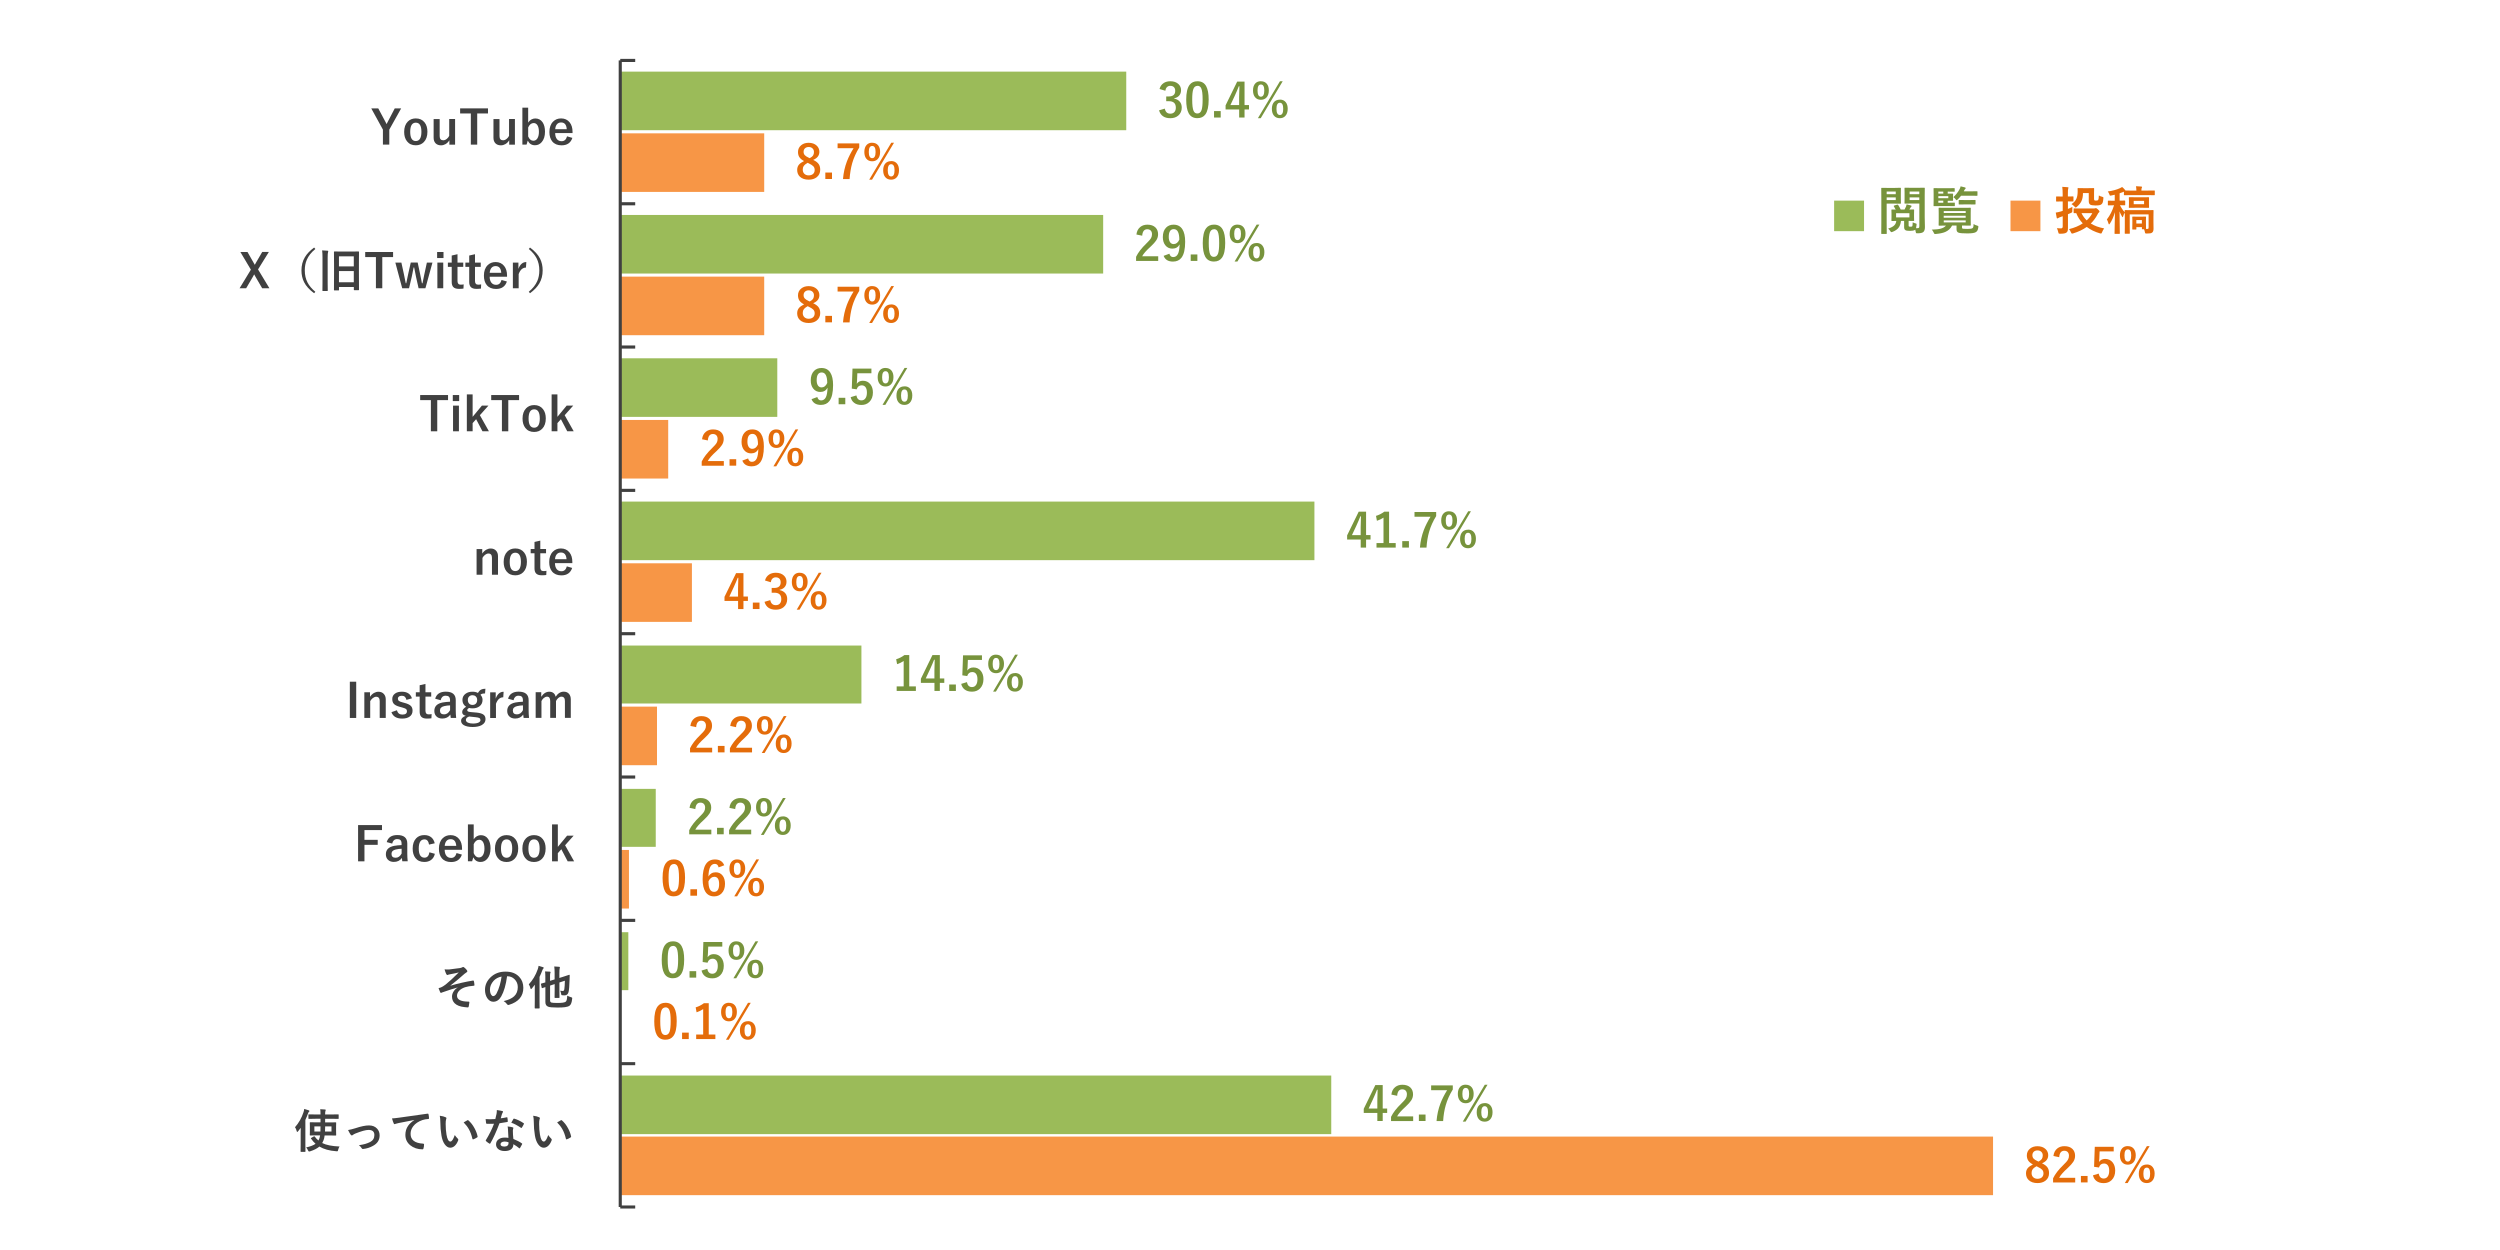 <?xml version="1.0" encoding="UTF-8"?>
<svg id="_レイヤー_1" data-name="レイヤー 1" xmlns="http://www.w3.org/2000/svg" width="600" height="300" xmlns:xlink="http://www.w3.org/1999/xlink" viewBox="0 0 600 300">
  <defs>
    <style>
      .cls-1 {
        clip-path: url(#clippath-51);
      }

      .cls-2 {
        clip-path: url(#clippath-34);
      }

      .cls-3 {
        clip-path: url(#clippath-38);
      }

      .cls-4 {
        clip-path: url(#clippath-21);
      }

      .cls-5 {
        clip-path: url(#clippath-6);
      }

      .cls-6 {
        clip-path: url(#clippath-7);
      }

      .cls-7 {
        clip-path: url(#clippath-17);
      }

      .cls-8 {
        clip-path: url(#clippath-31);
      }

      .cls-9 {
        clip-path: url(#clippath-15);
      }

      .cls-10 {
        clip-path: url(#clippath-33);
      }

      .cls-11 {
        clip-path: url(#clippath-61);
      }

      .cls-12 {
        clip-path: url(#clippath-18);
      }

      .cls-13 {
        clip-path: url(#clippath-47);
      }

      .cls-14 {
        clip-path: url(#clippath-4);
      }

      .cls-15 {
        clip-path: url(#clippath-22);
      }

      .cls-16 {
        clip-path: url(#clippath-23);
      }

      .cls-17 {
        clip-path: url(#clippath-54);
      }

      .cls-18 {
        clip-path: url(#clippath-9);
      }

      .cls-19 {
        clip-path: url(#clippath-10);
      }

      .cls-20 {
        clip-path: url(#clippath-42);
      }

      .cls-21 {
        clip-path: url(#clippath-59);
      }

      .cls-22 {
        clip-path: url(#clippath-43);
      }

      .cls-23 {
        clip-path: url(#clippath-25);
      }

      .cls-24 {
        clip-path: url(#clippath-27);
      }

      .cls-25 {
        clip-path: url(#clippath-60);
      }

      .cls-26 {
        clip-path: url(#clippath-11);
      }

      .cls-27 {
        clip-path: url(#clippath-57);
      }

      .cls-28, .cls-29, .cls-30 {
        fill: none;
      }

      .cls-31 {
        clip-path: url(#clippath-36);
      }

      .cls-32 {
        clip-path: url(#clippath-35);
      }

      .cls-33 {
        clip-path: url(#clippath-48);
      }

      .cls-34 {
        clip-path: url(#clippath-28);
      }

      .cls-35 {
        clip-path: url(#clippath-1);
      }

      .cls-36 {
        clip-path: url(#clippath-56);
      }

      .cls-37 {
        fill: #404040;
      }

      .cls-38, .cls-39 {
        fill-rule: evenodd;
      }

      .cls-38, .cls-40 {
        fill: #f79646;
      }

      .cls-41 {
        clip-path: url(#clippath-45);
      }

      .cls-42 {
        clip-path: url(#clippath-46);
      }

      .cls-43 {
        clip-path: url(#clippath-40);
      }

      .cls-44 {
        clip-path: url(#clippath-5);
      }

      .cls-45 {
        clip-path: url(#clippath-20);
      }

      .cls-46 {
        clip-path: url(#clippath-8);
      }

      .cls-29 {
        stroke: #404040;
        stroke-linejoin: round;
        stroke-width: .75px;
      }

      .cls-47 {
        clip-path: url(#clippath-52);
      }

      .cls-48 {
        clip-path: url(#clippath-41);
      }

      .cls-49 {
        clip-path: url(#clippath-3);
      }

      .cls-50 {
        clip-path: url(#clippath-26);
      }

      .cls-51 {
        clip-path: url(#clippath-12);
      }

      .cls-52 {
        clip-path: url(#clippath-50);
      }

      .cls-53 {
        clip-path: url(#clippath-14);
      }

      .cls-30 {
        clip-rule: evenodd;
      }

      .cls-54 {
        clip-path: url(#clippath-30);
      }

      .cls-55 {
        clip-path: url(#clippath-19);
      }

      .cls-56, .cls-39 {
        fill: #9bbb59;
      }

      .cls-57 {
        clip-path: url(#clippath-32);
      }

      .cls-58 {
        clip-path: url(#clippath-55);
      }

      .cls-59 {
        clip-path: url(#clippath-53);
      }

      .cls-60 {
        fill: #e46c0a;
      }

      .cls-61 {
        clip-path: url(#clippath-39);
      }

      .cls-62 {
        clip-path: url(#clippath-16);
      }

      .cls-63 {
        clip-path: url(#clippath-2);
      }

      .cls-64 {
        fill: #77933c;
      }

      .cls-65 {
        clip-path: url(#clippath-29);
      }

      .cls-66 {
        clip-path: url(#clippath-49);
      }

      .cls-67 {
        clip-path: url(#clippath-37);
      }

      .cls-68 {
        clip-path: url(#clippath-58);
      }

      .cls-69 {
        clip-path: url(#clippath-13);
      }

      .cls-70 {
        clip-path: url(#clippath-63);
      }

      .cls-71 {
        clip-path: url(#clippath-24);
      }

      .cls-72 {
        clip-path: url(#clippath);
      }

      .cls-73 {
        clip-path: url(#clippath-44);
      }

      .cls-74 {
        clip-path: url(#clippath-62);
      }
    </style>
    <clipPath id="clippath">
      <polygon class="cls-30" points="148.71 290.58 549.37 290.58 549.37 14.35 148.71 14.35 148.71 290.58 148.71 290.58"/>
    </clipPath>
    <clipPath id="clippath-1">
      <polygon class="cls-30" points="148.71 290.58 549.37 290.58 549.37 14.35 148.71 14.35 148.71 290.58 148.71 290.58"/>
    </clipPath>
    <clipPath id="clippath-2">
      <polygon class="cls-30" points="4.69 316 610.39 316 610.39 -13.32 4.69 -13.32 4.69 316 4.69 316"/>
    </clipPath>
    <clipPath id="clippath-3">
      <polygon class="cls-30" points="4.69 316 610.39 316 610.39 -13.32 4.69 -13.32 4.69 316 4.69 316"/>
    </clipPath>
    <clipPath id="clippath-4">
      <polygon class="cls-30" points="4.69 316 610.39 316 610.39 -13.32 4.69 -13.32 4.69 316 4.69 316"/>
    </clipPath>
    <clipPath id="clippath-5">
      <rect class="cls-28" x="4.69" y="-13.32" width="605.71" height="329.32"/>
    </clipPath>
    <clipPath id="clippath-6">
      <polygon class="cls-30" points="4.69 316 610.39 316 610.39 -13.32 4.69 -13.32 4.69 316 4.69 316"/>
    </clipPath>
    <clipPath id="clippath-7">
      <rect class="cls-28" x="4.69" y="-13.32" width="605.71" height="329.32"/>
    </clipPath>
    <clipPath id="clippath-8">
      <polygon class="cls-30" points="4.69 316 610.39 316 610.39 -13.32 4.69 -13.32 4.69 316 4.69 316"/>
    </clipPath>
    <clipPath id="clippath-9">
      <rect class="cls-28" x="4.69" y="-13.32" width="605.71" height="329.32"/>
    </clipPath>
    <clipPath id="clippath-10">
      <polygon class="cls-30" points="4.69 316 610.39 316 610.39 -13.32 4.69 -13.32 4.69 316 4.69 316"/>
    </clipPath>
    <clipPath id="clippath-11">
      <rect class="cls-28" x="4.69" y="-13.32" width="605.71" height="329.32"/>
    </clipPath>
    <clipPath id="clippath-12">
      <polygon class="cls-30" points="4.69 316 610.39 316 610.39 -13.32 4.69 -13.32 4.69 316 4.69 316"/>
    </clipPath>
    <clipPath id="clippath-13">
      <rect class="cls-28" x="4.69" y="-13.32" width="605.71" height="329.32"/>
    </clipPath>
    <clipPath id="clippath-14">
      <polygon class="cls-30" points="4.69 316 610.39 316 610.39 -13.32 4.69 -13.32 4.69 316 4.69 316"/>
    </clipPath>
    <clipPath id="clippath-15">
      <rect class="cls-28" x="4.69" y="-13.32" width="605.71" height="329.32"/>
    </clipPath>
    <clipPath id="clippath-16">
      <polygon class="cls-30" points="4.69 316 610.39 316 610.39 -13.32 4.69 -13.32 4.69 316 4.69 316"/>
    </clipPath>
    <clipPath id="clippath-17">
      <rect class="cls-28" x="4.69" y="-13.32" width="605.71" height="329.32"/>
    </clipPath>
    <clipPath id="clippath-18">
      <polygon class="cls-30" points="4.69 316 610.39 316 610.39 -13.32 4.69 -13.32 4.69 316 4.69 316"/>
    </clipPath>
    <clipPath id="clippath-19">
      <rect class="cls-28" x="4.69" y="-13.32" width="605.71" height="329.32"/>
    </clipPath>
    <clipPath id="clippath-20">
      <polygon class="cls-30" points="4.69 316 610.39 316 610.39 -13.32 4.69 -13.32 4.69 316 4.69 316"/>
    </clipPath>
    <clipPath id="clippath-21">
      <rect class="cls-28" x="4.69" y="-13.32" width="605.71" height="329.32"/>
    </clipPath>
    <clipPath id="clippath-22">
      <polygon class="cls-30" points="4.69 316 610.39 316 610.39 -13.32 4.69 -13.32 4.69 316 4.69 316"/>
    </clipPath>
    <clipPath id="clippath-23">
      <rect class="cls-28" x="4.69" y="-13.32" width="605.71" height="329.32"/>
    </clipPath>
    <clipPath id="clippath-24">
      <polygon class="cls-30" points="4.69 316 610.39 316 610.39 -13.32 4.69 -13.32 4.69 316 4.69 316"/>
    </clipPath>
    <clipPath id="clippath-25">
      <rect class="cls-28" x="4.69" y="-13.32" width="605.71" height="329.32"/>
    </clipPath>
    <clipPath id="clippath-26">
      <polygon class="cls-30" points="4.69 316 610.39 316 610.39 -13.32 4.69 -13.32 4.69 316 4.69 316"/>
    </clipPath>
    <clipPath id="clippath-27">
      <rect class="cls-28" x="4.69" y="-13.32" width="605.71" height="329.32"/>
    </clipPath>
    <clipPath id="clippath-28">
      <polygon class="cls-30" points="4.69 316 610.39 316 610.39 -13.32 4.69 -13.32 4.69 316 4.69 316"/>
    </clipPath>
    <clipPath id="clippath-29">
      <rect class="cls-28" x="4.69" y="-13.32" width="605.71" height="329.32"/>
    </clipPath>
    <clipPath id="clippath-30">
      <polygon class="cls-30" points="4.69 316 610.39 316 610.39 -13.32 4.69 -13.32 4.69 316 4.69 316"/>
    </clipPath>
    <clipPath id="clippath-31">
      <rect class="cls-28" x="4.69" y="-13.32" width="605.71" height="329.32"/>
    </clipPath>
    <clipPath id="clippath-32">
      <polygon class="cls-30" points="4.69 316 610.39 316 610.39 -13.32 4.69 -13.32 4.69 316 4.69 316"/>
    </clipPath>
    <clipPath id="clippath-33">
      <rect class="cls-28" x="4.69" y="-13.32" width="605.71" height="329.32"/>
    </clipPath>
    <clipPath id="clippath-34">
      <polygon class="cls-30" points="4.69 316 610.39 316 610.39 -13.32 4.69 -13.32 4.69 316 4.69 316"/>
    </clipPath>
    <clipPath id="clippath-35">
      <rect class="cls-28" x="4.69" y="-13.32" width="605.71" height="329.32"/>
    </clipPath>
    <clipPath id="clippath-36">
      <polygon class="cls-30" points="4.69 316 610.39 316 610.39 -13.32 4.69 -13.32 4.69 316 4.69 316"/>
    </clipPath>
    <clipPath id="clippath-37">
      <rect class="cls-28" x="4.69" y="-13.32" width="605.71" height="329.32"/>
    </clipPath>
    <clipPath id="clippath-38">
      <polygon class="cls-30" points="4.69 82.55 380.37 82.55 380.37 48 4.69 48 4.69 82.55 4.69 82.55"/>
    </clipPath>
    <clipPath id="clippath-39">
      <rect class="cls-28" x="4.69" y="48" width="375.69" height="34.55"/>
    </clipPath>
    <clipPath id="clippath-40">
      <polygon class="cls-30" points="4.69 82.55 380.37 82.55 380.37 48 4.69 48 4.69 82.55 4.69 82.55"/>
    </clipPath>
    <clipPath id="clippath-41">
      <rect class="cls-28" x="4.69" y="48" width="375.69" height="34.55"/>
    </clipPath>
    <clipPath id="clippath-42">
      <polygon class="cls-30" points="4.69 82.55 380.37 82.55 380.37 48 4.69 48 4.69 82.55 4.69 82.55"/>
    </clipPath>
    <clipPath id="clippath-43">
      <rect class="cls-28" x="4.69" y="48" width="375.69" height="34.55"/>
    </clipPath>
    <clipPath id="clippath-44">
      <polygon class="cls-30" points="4.69 82.55 380.37 82.55 380.37 48 4.69 48 4.69 82.55 4.69 82.55"/>
    </clipPath>
    <clipPath id="clippath-45">
      <rect class="cls-28" x="4.69" y="48" width="375.69" height="34.55"/>
    </clipPath>
    <clipPath id="clippath-46">
      <polygon class="cls-30" points="4.69 316 610.39 316 610.39 -13.32 4.69 -13.32 4.69 316 4.69 316"/>
    </clipPath>
    <clipPath id="clippath-47">
      <rect class="cls-28" x="4.69" y="-13.32" width="605.71" height="329.32"/>
    </clipPath>
    <clipPath id="clippath-48">
      <polygon class="cls-30" points="4.69 316 610.39 316 610.39 -13.32 4.69 -13.32 4.69 316 4.69 316"/>
    </clipPath>
    <clipPath id="clippath-49">
      <rect class="cls-28" x="4.69" y="-13.32" width="605.71" height="329.32"/>
    </clipPath>
    <clipPath id="clippath-50">
      <polygon class="cls-30" points="4.69 316 610.39 316 610.39 -13.32 4.69 -13.32 4.69 316 4.69 316"/>
    </clipPath>
    <clipPath id="clippath-51">
      <rect class="cls-28" x="4.69" y="-13.32" width="605.71" height="329.32"/>
    </clipPath>
    <clipPath id="clippath-52">
      <polygon class="cls-30" points="4.69 316 610.39 316 610.39 -13.32 4.69 -13.32 4.69 316 4.69 316"/>
    </clipPath>
    <clipPath id="clippath-53">
      <rect class="cls-28" x="4.69" y="-13.32" width="605.71" height="329.32"/>
    </clipPath>
    <clipPath id="clippath-54">
      <polygon class="cls-30" points="4.69 254.54 238.89 254.54 238.89 219.99 4.69 219.99 4.69 254.54 4.69 254.54"/>
    </clipPath>
    <clipPath id="clippath-55">
      <rect class="cls-28" x="4.69" y="219.99" width="234.21" height="34.55"/>
    </clipPath>
    <clipPath id="clippath-56">
      <polygon class="cls-30" points="4.69 288.93 339.84 288.93 339.84 254.39 4.69 254.39 4.69 288.93 4.69 288.93"/>
    </clipPath>
    <clipPath id="clippath-57">
      <rect class="cls-28" x="4.69" y="254.39" width="335.16" height="34.55"/>
    </clipPath>
    <clipPath id="clippath-58">
      <polygon class="cls-30" points="4.69 316 610.39 316 610.39 -13.32 4.69 -13.32 4.69 316 4.69 316"/>
    </clipPath>
    <clipPath id="clippath-59">
      <polygon class="cls-30" points="4.69 316 610.39 316 610.39 -13.32 4.69 -13.32 4.69 316 4.69 316"/>
    </clipPath>
    <clipPath id="clippath-60">
      <rect class="cls-28" x="4.69" y="-13.32" width="605.71" height="329.32"/>
    </clipPath>
    <clipPath id="clippath-61">
      <polygon class="cls-30" points="4.69 316 610.39 316 610.39 -13.32 4.69 -13.32 4.69 316 4.69 316"/>
    </clipPath>
    <clipPath id="clippath-62">
      <polygon class="cls-30" points="4.69 316 610.39 316 610.39 -13.32 4.69 -13.32 4.69 316 4.69 316"/>
    </clipPath>
    <clipPath id="clippath-63">
      <rect class="cls-28" x="4.69" y="-13.32" width="605.71" height="329.32"/>
    </clipPath>
  </defs>
  <g class="cls-72">
    <path class="cls-56" d="M270.3,17.19h-121.44v14.06h121.44v-14.06h0ZM264.76,51.59h-115.91v14.06h115.91v-14.06h0ZM186.55,85.99h-37.69v14.06h37.69v-14.06h0ZM315.46,120.38h-166.61v14.06h166.61v-14.06h0ZM206.74,154.93h-57.88v13.91h57.88v-13.91h0ZM157.38,189.33h-8.52v13.91h8.52v-13.91h0ZM150.8,223.73h-1.94v13.91h1.94v-13.91h0ZM319.5,258.13h-170.64v14.06h170.64v-14.06h0Z"/>
  </g>
  <g class="cls-35">
    <path class="cls-40" d="M183.41,32h-34.55v14.06h34.55v-14.06h0ZM183.41,66.39h-34.55v14.06h34.55v-14.06h0ZM160.37,100.79h-11.52v14.06h11.52v-14.06h0ZM166.06,135.19h-17.2v14.06h17.2v-14.06h0ZM157.68,169.59h-8.82v14.06h8.82v-14.06h0ZM150.95,203.99h-2.09v14.06h2.09v-14.06h0ZM149.01,238.38h-.15v14.06h.15v-14.06h0ZM478.33,272.78H148.86v14.06h329.47v-14.06h0Z"/>
  </g>
  <g class="cls-63">
    <line class="cls-29" x1="148.86" y1="14.5" x2="148.86" y2="289.68"/>
  </g>
  <g class="cls-49">
    <path class="cls-29" d="M148.86,14.5h3.59M148.86,48.9h3.59M148.86,83.29h3.59M148.86,117.69h3.59M148.86,152.09h3.59M148.86,186.49h3.59M148.86,220.89h3.59M148.86,255.28h3.59M148.86,289.68h3.59"/>
  </g>
  <g class="cls-14">
    <g class="cls-44">
      <g>
        <path class="cls-64" d="M278.29,21.35c.17-.64.51-1.11,1.02-1.44.43-.27.96-.41,1.57-.41.83,0,1.48.23,1.96.69.41.39.61.88.61,1.46,0,.54-.16.99-.49,1.34-.29.31-.67.5-1.15.59v.08c.62.13,1.08.41,1.4.82.27.36.41.81.41,1.34,0,.81-.29,1.45-.85,1.93-.49.41-1.12.62-1.88.62-1.45,0-2.36-.63-2.72-1.89l1.38-.41c.1.46.27.78.51.96.2.16.48.25.83.25.43,0,.77-.14,1-.43.21-.26.31-.59.31-1.01,0-1.03-.55-1.55-1.66-1.55h-.65v-1.14h.59c1.05,0,1.57-.45,1.57-1.35,0-.41-.12-.72-.36-.93-.2-.18-.48-.27-.82-.27s-.6.11-.82.33c-.2.2-.32.49-.37.85l-1.38-.42Z"/>
        <path class="cls-64" d="M287.39,19.5c.95,0,1.64.38,2.08,1.16.4.72.61,1.8.61,3.24,0,1.65-.27,2.84-.79,3.56-.44.6-1.08.9-1.92.9-.96,0-1.66-.39-2.09-1.18-.39-.72-.59-1.81-.59-3.26,0-1.64.27-2.82.8-3.54.44-.59,1.07-.88,1.91-.88ZM287.39,20.61c-.48,0-.81.27-1,.8-.18.5-.26,1.33-.26,2.49,0,1.33.11,2.23.33,2.72.18.42.48.62.9.62.49,0,.83-.28,1.02-.84.17-.51.25-1.34.25-2.51,0-1.32-.11-2.21-.33-2.69-.18-.41-.49-.61-.91-.61Z"/>
        <path class="cls-64" d="M292.97,26.66v1.55h-1.6v-1.55h1.6Z"/>
        <path class="cls-64" d="M298.69,19.59v5.62h1.07v1.06h-1.07v1.94h-1.29v-1.94h-3.26v-.99l2.78-5.69h1.77ZM297.39,25.21v-1.88c0-.6.02-1.47.07-2.62h-.15c-.26.67-.57,1.42-.95,2.24l-1.06,2.27h2.1Z"/>
        <path class="cls-64" d="M302.61,19.5c.62,0,1.1.21,1.44.63.31.39.47.91.47,1.57,0,.76-.2,1.34-.6,1.74-.34.34-.77.51-1.31.51-.61,0-1.09-.22-1.43-.66-.3-.39-.46-.92-.46-1.58,0-.76.2-1.33.59-1.73.33-.33.76-.49,1.29-.49ZM302.61,20.28c-.54,0-.8.48-.8,1.45s.27,1.48.8,1.48.82-.49.82-1.48-.27-1.45-.82-1.45ZM307.85,19.5l-5.27,8.86h-.68l5.29-8.86h.67ZM307.17,23.9c.61,0,1.08.21,1.42.64.31.39.46.91.46,1.57,0,.76-.2,1.34-.6,1.75-.33.34-.76.51-1.29.51-.62,0-1.11-.22-1.45-.66-.31-.4-.46-.93-.46-1.59,0-.75.2-1.32.59-1.71.34-.33.78-.49,1.32-.49ZM307.17,24.66c-.55,0-.82.49-.82,1.46s.27,1.48.82,1.48.8-.5.8-1.48-.27-1.46-.8-1.46Z"/>
      </g>
    </g>
  </g>
  <g class="cls-5">
    <g class="cls-6">
      <g>
        <path class="cls-64" d="M272.74,56.28c.1-.81.42-1.42.96-1.83.45-.35,1.01-.53,1.68-.53.84,0,1.48.23,1.94.68.41.41.62.95.62,1.63,0,.51-.14.99-.43,1.44-.26.4-.69.89-1.3,1.46-1.08.97-1.78,1.76-2.09,2.38h3.85v1.12h-5.31v-1c.49-1.02,1.3-2.07,2.45-3.18.58-.56.97-1,1.15-1.33.15-.27.22-.57.22-.91,0-.4-.12-.7-.35-.92-.2-.18-.46-.27-.78-.27-.74,0-1.15.52-1.22,1.55l-1.4-.29Z"/>
        <path class="cls-64" d="M280.65,60.88c.15.54.45.82.9.82.53,0,.91-.26,1.17-.78.23-.49.36-1.25.39-2.27-.36.68-.94,1.02-1.75,1.02-.71,0-1.28-.28-1.71-.84-.38-.5-.57-1.14-.57-1.92,0-.99.26-1.75.79-2.29.46-.47,1.05-.7,1.79-.7.94,0,1.65.37,2.12,1.11.44.69.66,1.69.66,2.99,0,1.77-.29,3.04-.87,3.81-.47.63-1.16.95-2.05.95-1.15,0-1.9-.46-2.25-1.38l1.38-.51ZM283.04,57.51c-.01-1.68-.45-2.52-1.33-2.52-.81,0-1.21.63-1.21,1.88,0,.57.12,1.01.36,1.32.21.26.48.39.82.39.59,0,1.04-.36,1.36-1.07Z"/>
        <path class="cls-64" d="M287.37,61.07v1.55h-1.6v-1.55h1.6Z"/>
        <path class="cls-64" d="M291.36,53.91c.95,0,1.64.38,2.08,1.16.41.72.61,1.8.61,3.24,0,1.65-.26,2.84-.79,3.56-.44.6-1.08.9-1.92.9-.96,0-1.66-.39-2.09-1.18-.39-.72-.59-1.81-.59-3.26,0-1.64.27-2.82.8-3.54.44-.59,1.07-.88,1.91-.88ZM291.36,55.02c-.48,0-.81.27-1,.8-.17.5-.26,1.33-.26,2.49,0,1.33.11,2.23.33,2.72.18.42.48.62.9.62.49,0,.83-.28,1.02-.84.17-.51.25-1.34.25-2.51,0-1.32-.11-2.21-.33-2.69-.18-.41-.49-.61-.91-.61Z"/>
        <path class="cls-64" d="M297.01,53.91c.62,0,1.1.21,1.44.63.31.39.47.91.47,1.57,0,.76-.2,1.34-.6,1.74-.34.34-.77.51-1.31.51-.61,0-1.09-.22-1.43-.66-.3-.39-.46-.92-.46-1.58,0-.76.2-1.33.59-1.73.33-.33.76-.49,1.29-.49ZM297.01,54.69c-.54,0-.8.48-.8,1.45s.27,1.48.8,1.48.82-.49.82-1.48-.27-1.45-.82-1.45ZM302.25,53.91l-5.27,8.86h-.68l5.29-8.86h.67ZM301.57,58.31c.61,0,1.08.21,1.42.64.31.39.46.91.46,1.57,0,.76-.2,1.34-.6,1.75-.33.34-.76.51-1.29.51-.62,0-1.11-.22-1.45-.66-.31-.4-.46-.93-.46-1.59,0-.75.2-1.32.59-1.71.34-.33.78-.49,1.32-.49ZM301.57,59.07c-.55,0-.82.49-.82,1.46s.27,1.48.82,1.48.8-.5.8-1.48-.27-1.46-.8-1.46Z"/>
      </g>
    </g>
  </g>
  <g class="cls-46">
    <g class="cls-18">
      <g>
        <path class="cls-64" d="M196.15,95.28c.15.54.45.82.9.82.53,0,.91-.26,1.17-.78.23-.49.36-1.25.39-2.27-.36.68-.94,1.02-1.75,1.02-.71,0-1.28-.28-1.71-.84-.38-.5-.57-1.14-.57-1.92,0-.99.26-1.75.79-2.29.46-.47,1.05-.7,1.79-.7.94,0,1.65.37,2.12,1.11.44.69.66,1.69.66,2.99,0,1.77-.29,3.04-.87,3.81-.47.63-1.16.95-2.05.95-1.15,0-1.9-.46-2.25-1.38l1.38-.51ZM198.54,91.91c-.01-1.68-.45-2.52-1.33-2.52-.81,0-1.21.63-1.21,1.88,0,.57.12,1.01.36,1.32.21.26.48.39.82.39.59,0,1.04-.36,1.36-1.07Z"/>
        <path class="cls-64" d="M202.87,95.47v1.55h-1.6v-1.55h1.6Z"/>
        <path class="cls-64" d="M209.14,88.46v1.12h-3.38l-.07,1.73c-.01.31-.03.58-.07.81.33-.49.82-.74,1.47-.74.76,0,1.37.29,1.82.87.39.51.59,1.16.59,1.94,0,.96-.29,1.72-.86,2.28-.5.48-1.12.72-1.88.72s-1.33-.17-1.78-.53c-.41-.31-.68-.76-.82-1.34l1.37-.42c.15.79.56,1.19,1.22,1.19.43,0,.77-.19,1-.56.21-.33.31-.77.31-1.32,0-.59-.12-1.04-.37-1.34-.22-.26-.51-.39-.88-.39-.61,0-1.01.32-1.21.96l-1.17-.17.17-4.8h4.53Z"/>
        <path class="cls-64" d="M212.52,88.31c.62,0,1.1.21,1.44.63.31.39.47.91.47,1.57,0,.76-.2,1.34-.6,1.74-.34.34-.77.51-1.31.51-.61,0-1.09-.22-1.43-.66-.3-.39-.45-.92-.45-1.58,0-.76.2-1.33.59-1.73.33-.33.76-.49,1.29-.49ZM212.52,89.09c-.54,0-.81.48-.81,1.45s.27,1.48.81,1.48.82-.49.82-1.48-.27-1.45-.82-1.45ZM217.75,88.31l-5.27,8.86h-.68l5.29-8.86h.67ZM217.07,92.71c.61,0,1.08.21,1.42.64.31.39.46.91.46,1.57,0,.76-.2,1.34-.6,1.75-.33.34-.76.51-1.29.51-.62,0-1.11-.22-1.45-.66-.31-.4-.46-.93-.46-1.59,0-.75.2-1.32.59-1.71.34-.33.78-.49,1.32-.49ZM217.07,93.47c-.55,0-.82.49-.82,1.46s.27,1.48.82,1.48.81-.5.81-1.48-.27-1.46-.81-1.46Z"/>
      </g>
    </g>
  </g>
  <g class="cls-19">
    <g class="cls-26">
      <g>
        <path class="cls-64" d="M327.86,122.8v5.62h1.07v1.06h-1.07v1.94h-1.29v-1.94h-3.26v-.99l2.78-5.69h1.77ZM326.56,128.42v-1.88c0-.6.02-1.47.07-2.62h-.15c-.26.67-.57,1.42-.95,2.24l-1.06,2.27h2.1Z"/>
        <path class="cls-64" d="M333.38,122.8v7.53h1.59v1.09h-4.61v-1.09h1.68v-6.1c-.46.31-.99.57-1.58.76l-.22-1.18c.68-.2,1.35-.53,1.99-1.01h1.15Z"/>
        <path class="cls-64" d="M338.14,129.87v1.55h-1.6v-1.55h1.6Z"/>
        <path class="cls-64" d="M344.68,122.86v1c-.76,1.23-1.32,2.48-1.69,3.76-.33,1.13-.54,2.4-.63,3.81h-1.58c.12-1.51.44-2.92.94-4.24.39-1.01.92-2.07,1.6-3.17h-3.84v-1.14h5.2Z"/>
        <path class="cls-64" d="M347.78,122.71c.62,0,1.1.21,1.44.63.31.39.47.91.47,1.57,0,.76-.2,1.34-.6,1.74-.34.34-.77.51-1.31.51-.61,0-1.09-.22-1.43-.66-.3-.39-.46-.92-.46-1.58,0-.76.2-1.33.59-1.73.33-.33.76-.49,1.29-.49ZM347.78,123.49c-.54,0-.8.48-.8,1.45s.27,1.48.8,1.48.82-.49.82-1.48-.27-1.45-.82-1.45ZM353.02,122.71l-5.27,8.86h-.68l5.29-8.86h.67ZM352.34,127.11c.61,0,1.08.21,1.42.64.31.39.46.91.46,1.57,0,.76-.2,1.34-.6,1.75-.33.34-.76.51-1.29.51-.62,0-1.11-.22-1.45-.66-.31-.4-.46-.93-.46-1.59,0-.75.2-1.32.59-1.71.34-.33.78-.49,1.32-.49ZM352.34,127.87c-.55,0-.82.49-.82,1.46s.27,1.48.82,1.48.8-.5.8-1.48-.27-1.46-.8-1.46Z"/>
      </g>
    </g>
  </g>
  <g class="cls-51">
    <g class="cls-69">
      <g>
        <path class="cls-64" d="M218.22,157.21v7.53h1.59v1.09h-4.61v-1.09h1.68v-6.1c-.46.31-.99.57-1.58.76l-.22-1.18c.68-.2,1.35-.53,1.99-1.01h1.15Z"/>
        <path class="cls-64" d="M225.56,157.21v5.62h1.07v1.06h-1.07v1.94h-1.29v-1.94h-3.26v-.99l2.78-5.69h1.77ZM224.26,162.83v-1.88c0-.6.02-1.47.07-2.62h-.15c-.26.67-.57,1.42-.95,2.24l-1.06,2.27h2.1Z"/>
        <path class="cls-64" d="M229.41,164.28v1.55h-1.6v-1.55h1.6Z"/>
        <path class="cls-64" d="M235.67,157.27v1.12h-3.38l-.07,1.73c-.01.31-.03.58-.07.81.33-.49.82-.74,1.47-.74.76,0,1.37.29,1.82.87.39.51.59,1.16.59,1.94,0,.96-.29,1.72-.86,2.28-.5.48-1.12.72-1.88.72s-1.33-.17-1.78-.53c-.41-.31-.68-.76-.82-1.34l1.37-.42c.15.79.56,1.19,1.22,1.19.43,0,.77-.19,1-.56.21-.33.31-.77.31-1.32,0-.59-.12-1.04-.37-1.34-.22-.26-.51-.39-.88-.39-.61,0-1.01.32-1.21.96l-1.17-.17.17-4.8h4.53Z"/>
        <path class="cls-64" d="M239.05,157.12c.62,0,1.1.21,1.44.63.31.39.47.91.47,1.57,0,.76-.2,1.34-.6,1.74-.34.34-.77.51-1.31.51-.61,0-1.09-.22-1.43-.66-.3-.39-.45-.92-.45-1.58,0-.76.2-1.33.59-1.73.33-.33.76-.49,1.29-.49ZM239.05,157.9c-.54,0-.81.48-.81,1.45s.27,1.48.81,1.48.82-.49.82-1.48-.27-1.45-.82-1.45ZM244.29,157.12l-5.27,8.86h-.68l5.29-8.86h.67ZM243.61,161.52c.61,0,1.08.21,1.42.64.31.39.46.91.46,1.57,0,.76-.2,1.34-.6,1.75-.33.34-.76.51-1.29.51-.62,0-1.11-.22-1.45-.66-.31-.4-.46-.93-.46-1.59,0-.75.2-1.32.59-1.71.34-.33.78-.49,1.32-.49ZM243.61,162.28c-.55,0-.82.49-.82,1.46s.27,1.48.82,1.48.81-.5.81-1.48-.27-1.46-.81-1.46Z"/>
      </g>
    </g>
  </g>
  <g class="cls-53">
    <g class="cls-9">
      <g>
        <path class="cls-64" d="M165.49,193.89c.1-.81.42-1.42.96-1.83.45-.35,1.01-.53,1.68-.53.84,0,1.48.23,1.94.68.41.41.62.95.62,1.63,0,.51-.14.99-.43,1.44-.26.4-.69.89-1.3,1.46-1.08.97-1.78,1.76-2.09,2.38h3.85v1.12h-5.31v-1c.49-1.02,1.3-2.07,2.45-3.18.58-.56.97-1,1.15-1.33.15-.27.22-.57.22-.91,0-.4-.12-.7-.35-.92-.2-.18-.46-.27-.78-.27-.74,0-1.15.52-1.22,1.55l-1.4-.29Z"/>
        <path class="cls-64" d="M173.69,198.68v1.55h-1.6v-1.55h1.6Z"/>
        <path class="cls-64" d="M175.06,193.89c.1-.81.42-1.42.96-1.83.45-.35,1.01-.53,1.68-.53.84,0,1.48.23,1.94.68.41.41.62.95.62,1.63,0,.51-.14.99-.43,1.44-.26.4-.69.89-1.3,1.46-1.08.97-1.78,1.76-2.09,2.38h3.85v1.12h-5.31v-1c.49-1.02,1.3-2.07,2.45-3.18.58-.56.97-1,1.15-1.33.15-.27.22-.57.22-.91,0-.4-.12-.7-.35-.92-.2-.18-.46-.27-.78-.27-.74,0-1.15.52-1.22,1.55l-1.4-.29Z"/>
        <path class="cls-64" d="M183.33,191.52c.62,0,1.1.21,1.44.63.31.39.47.91.47,1.57,0,.76-.2,1.34-.6,1.74-.34.34-.77.51-1.31.51-.61,0-1.09-.22-1.43-.66-.3-.39-.45-.92-.45-1.58,0-.76.2-1.33.59-1.73.33-.33.76-.49,1.29-.49ZM183.33,192.29c-.54,0-.81.48-.81,1.45s.27,1.48.81,1.48.82-.49.82-1.48-.27-1.45-.82-1.45ZM188.57,191.52l-5.27,8.86h-.68l5.29-8.86h.67ZM187.89,195.92c.61,0,1.08.21,1.42.64.31.39.46.91.46,1.57,0,.76-.2,1.34-.6,1.75-.33.34-.76.51-1.29.51-.62,0-1.11-.22-1.45-.66-.31-.4-.46-.93-.46-1.59,0-.75.2-1.32.59-1.71.34-.33.78-.49,1.32-.49ZM187.89,196.68c-.55,0-.82.49-.82,1.46s.27,1.48.82,1.48.81-.5.81-1.48-.27-1.46-.81-1.46Z"/>
      </g>
    </g>
  </g>
  <g class="cls-62">
    <g class="cls-7">
      <g>
        <path class="cls-64" d="M161.51,225.92c.95,0,1.64.38,2.08,1.16.41.72.61,1.8.61,3.24,0,1.65-.26,2.84-.79,3.56-.44.6-1.08.9-1.92.9-.96,0-1.66-.39-2.09-1.18-.39-.72-.59-1.81-.59-3.26,0-1.64.27-2.82.8-3.54.44-.59,1.07-.88,1.91-.88ZM161.51,227.03c-.48,0-.81.27-1,.8-.18.5-.26,1.33-.26,2.49,0,1.33.11,2.23.33,2.72.18.42.48.62.9.62.49,0,.83-.28,1.02-.84.17-.51.25-1.34.25-2.51,0-1.32-.11-2.21-.33-2.69-.18-.41-.49-.61-.92-.61Z"/>
        <path class="cls-64" d="M167.09,233.08v1.55h-1.6v-1.55h1.6Z"/>
        <path class="cls-64" d="M173.35,226.07v1.12h-3.38l-.07,1.73c-.01.31-.03.58-.07.81.33-.49.82-.74,1.47-.74.76,0,1.37.29,1.82.87.39.51.59,1.16.59,1.94,0,.96-.29,1.72-.86,2.28-.5.48-1.12.72-1.88.72s-1.33-.17-1.78-.53c-.41-.31-.68-.76-.82-1.34l1.37-.42c.15.79.56,1.19,1.22,1.19.43,0,.77-.19,1-.56.21-.33.31-.77.31-1.32,0-.59-.12-1.04-.37-1.34-.22-.26-.51-.39-.88-.39-.61,0-1.01.32-1.21.96l-1.17-.17.17-4.8h4.53Z"/>
        <path class="cls-64" d="M176.73,225.92c.62,0,1.1.21,1.44.63.31.39.47.91.47,1.57,0,.76-.2,1.34-.6,1.74-.34.34-.77.51-1.31.51-.61,0-1.09-.22-1.43-.66-.3-.39-.45-.92-.45-1.58,0-.76.2-1.33.59-1.73.33-.33.76-.49,1.29-.49ZM176.73,226.69c-.54,0-.81.48-.81,1.45s.27,1.48.81,1.48.82-.49.82-1.48-.27-1.45-.82-1.45ZM181.97,225.92l-5.27,8.86h-.68l5.29-8.86h.67ZM181.29,230.32c.61,0,1.08.21,1.42.64.31.39.46.91.46,1.57,0,.76-.2,1.34-.6,1.75-.33.34-.76.51-1.29.51-.62,0-1.11-.22-1.45-.66-.31-.4-.46-.93-.46-1.59,0-.75.2-1.32.59-1.71.34-.33.78-.49,1.32-.49ZM181.29,231.08c-.55,0-.82.49-.82,1.46s.27,1.48.82,1.48.81-.5.81-1.48-.27-1.46-.81-1.46Z"/>
      </g>
    </g>
  </g>
  <g class="cls-12">
    <g class="cls-55">
      <g>
        <path class="cls-64" d="M331.85,260.42v5.62h1.07v1.06h-1.07v1.94h-1.29v-1.94h-3.26v-.99l2.78-5.69h1.77ZM330.56,266.04v-1.88c0-.6.02-1.47.07-2.62h-.15c-.26.67-.57,1.42-.95,2.24l-1.06,2.27h2.1Z"/>
        <path class="cls-64" d="M333.93,262.7c.1-.81.42-1.42.96-1.83.45-.35,1.01-.53,1.68-.53.84,0,1.48.23,1.94.68.41.41.62.95.62,1.63,0,.51-.14.99-.43,1.44-.26.4-.69.89-1.3,1.46-1.08.97-1.78,1.76-2.09,2.38h3.85v1.12h-5.31v-1c.49-1.02,1.3-2.07,2.45-3.18.58-.56.97-1,1.14-1.33.15-.27.22-.57.22-.91,0-.4-.12-.7-.34-.92-.2-.18-.46-.27-.78-.27-.74,0-1.15.52-1.22,1.55l-1.4-.29Z"/>
        <path class="cls-64" d="M342.13,267.49v1.55h-1.6v-1.55h1.6Z"/>
        <path class="cls-64" d="M348.67,260.48v1c-.76,1.23-1.32,2.48-1.69,3.76-.33,1.13-.54,2.4-.63,3.81h-1.58c.12-1.51.44-2.92.94-4.24.39-1.01.92-2.07,1.6-3.17h-3.84v-1.14h5.2Z"/>
        <path class="cls-64" d="M351.77,260.33c.62,0,1.1.21,1.44.63.31.39.47.91.47,1.57,0,.76-.2,1.34-.6,1.74-.34.34-.77.51-1.31.51-.61,0-1.09-.22-1.43-.66-.3-.39-.46-.92-.46-1.58,0-.76.2-1.33.59-1.73.33-.33.76-.49,1.29-.49ZM351.77,261.1c-.54,0-.8.48-.8,1.45s.27,1.48.8,1.48.82-.49.82-1.48-.27-1.45-.82-1.45ZM357.01,260.33l-5.27,8.86h-.68l5.29-8.86h.67ZM356.33,264.73c.61,0,1.08.21,1.42.64.31.39.46.91.46,1.57,0,.76-.2,1.34-.6,1.75-.33.34-.76.51-1.29.51-.62,0-1.11-.22-1.45-.66-.31-.4-.46-.93-.46-1.59,0-.75.2-1.32.59-1.71.34-.33.78-.49,1.32-.49ZM356.33,265.49c-.55,0-.82.49-.82,1.46s.27,1.48.82,1.48.8-.5.8-1.48-.27-1.46-.8-1.46Z"/>
      </g>
    </g>
  </g>
  <g class="cls-45">
    <g class="cls-4">
      <g>
        <path class="cls-60" d="M195.16,38.37c.65.31,1.11.66,1.36,1.06.22.35.33.78.33,1.31,0,.76-.29,1.36-.85,1.8-.49.38-1.13.58-1.91.58-.91,0-1.61-.24-2.11-.71-.44-.41-.66-.96-.66-1.63,0-.51.15-.95.45-1.29.26-.29.66-.57,1.2-.84-.55-.29-.94-.62-1.17-1.01-.19-.33-.28-.72-.28-1.17,0-.67.26-1.22.79-1.64.47-.38,1.06-.56,1.76-.56.81,0,1.46.23,1.94.68.42.39.64.89.64,1.48,0,.89-.5,1.54-1.51,1.95ZM193.84,39.07c-.43.24-.74.49-.93.76-.17.25-.25.53-.25.87,0,.45.14.8.43,1.05.26.23.59.34.99.34.47,0,.84-.13,1.1-.39.23-.23.34-.53.34-.91s-.11-.66-.33-.89c-.2-.21-.54-.43-1.02-.66l-.32-.16ZM194.34,37.96c.39-.21.66-.43.82-.69.13-.22.19-.48.19-.8,0-.38-.14-.69-.41-.91-.23-.19-.51-.28-.85-.28-.39,0-.7.12-.93.35-.2.21-.3.48-.3.82,0,.32.1.58.29.79.18.19.47.39.88.58l.31.14Z"/>
        <path class="cls-60" d="M199.68,41.41v1.55h-1.6v-1.55h1.6Z"/>
        <path class="cls-60" d="M206.22,34.4v1c-.76,1.23-1.32,2.48-1.69,3.76-.32,1.13-.53,2.4-.63,3.81h-1.58c.12-1.51.44-2.92.94-4.24.39-1.01.92-2.07,1.6-3.17h-3.84v-1.14h5.2Z"/>
        <path class="cls-60" d="M209.32,34.26c.62,0,1.1.21,1.44.63.31.39.47.91.47,1.57,0,.76-.2,1.34-.6,1.74-.34.34-.77.51-1.31.51-.61,0-1.09-.22-1.43-.66-.3-.39-.45-.92-.45-1.58,0-.76.2-1.33.59-1.73.33-.33.76-.49,1.29-.49ZM209.32,35.03c-.54,0-.81.48-.81,1.45s.27,1.48.81,1.48.82-.49.82-1.48-.27-1.45-.82-1.45ZM214.56,34.26l-5.27,8.86h-.68l5.29-8.86h.67ZM213.88,38.65c.61,0,1.08.21,1.42.64.31.39.46.91.46,1.57,0,.76-.2,1.34-.6,1.75-.33.34-.76.51-1.29.51-.62,0-1.11-.22-1.45-.66-.31-.4-.46-.93-.46-1.59,0-.75.2-1.32.59-1.71.34-.33.78-.49,1.32-.49ZM213.88,39.41c-.55,0-.82.49-.82,1.46s.27,1.48.82,1.48.81-.5.81-1.48-.27-1.46-.81-1.46Z"/>
      </g>
    </g>
  </g>
  <g class="cls-15">
    <g class="cls-16">
      <g>
        <path class="cls-60" d="M195.16,72.77c.65.31,1.11.66,1.36,1.06.22.35.33.78.33,1.31,0,.76-.29,1.36-.85,1.8-.49.38-1.13.58-1.91.58-.91,0-1.61-.24-2.11-.71-.44-.41-.66-.96-.66-1.63,0-.51.15-.95.45-1.29.26-.29.66-.57,1.2-.84-.55-.29-.94-.62-1.17-1.01-.19-.33-.28-.72-.28-1.17,0-.67.26-1.22.79-1.64.47-.38,1.06-.56,1.76-.56.81,0,1.46.23,1.94.68.42.39.64.89.64,1.48,0,.89-.5,1.54-1.51,1.95ZM193.84,73.48c-.43.24-.74.49-.93.76-.17.25-.25.53-.25.87,0,.45.14.8.43,1.05.26.23.59.34.99.34.47,0,.84-.13,1.1-.39.23-.23.34-.53.34-.91s-.11-.66-.33-.89c-.2-.21-.54-.43-1.02-.66l-.32-.16ZM194.34,72.36c.39-.21.66-.43.82-.69.13-.22.19-.48.19-.8,0-.38-.14-.69-.41-.91-.23-.19-.51-.28-.85-.28-.39,0-.7.12-.93.35-.2.21-.3.48-.3.82,0,.32.1.58.29.79.18.19.47.39.88.58l.31.14Z"/>
        <path class="cls-60" d="M199.68,75.81v1.55h-1.6v-1.55h1.6Z"/>
        <path class="cls-60" d="M206.22,68.8v1c-.76,1.23-1.32,2.48-1.69,3.76-.32,1.13-.53,2.4-.63,3.81h-1.58c.12-1.51.44-2.92.94-4.24.39-1.01.92-2.07,1.6-3.17h-3.84v-1.14h5.2Z"/>
        <path class="cls-60" d="M209.32,68.66c.62,0,1.1.21,1.44.63.31.39.47.91.47,1.57,0,.76-.2,1.34-.6,1.74-.34.34-.77.51-1.31.51-.61,0-1.09-.22-1.43-.66-.3-.39-.45-.92-.45-1.58,0-.76.2-1.33.59-1.73.33-.33.76-.49,1.29-.49ZM209.32,69.43c-.54,0-.81.48-.81,1.45s.27,1.48.81,1.48.82-.49.82-1.48-.27-1.45-.82-1.45ZM214.56,68.66l-5.27,8.86h-.68l5.29-8.86h.67ZM213.88,73.05c.61,0,1.08.21,1.42.64.31.39.46.91.46,1.57,0,.76-.2,1.34-.6,1.75-.33.34-.76.51-1.29.51-.62,0-1.11-.22-1.45-.66-.31-.4-.46-.93-.46-1.59,0-.75.2-1.32.59-1.71.34-.33.78-.49,1.32-.49ZM213.88,73.81c-.55,0-.82.49-.82,1.46s.27,1.48.82,1.48.81-.5.81-1.48-.27-1.46-.81-1.46Z"/>
      </g>
    </g>
  </g>
  <g class="cls-71">
    <g class="cls-23">
      <g>
        <path class="cls-60" d="M168.49,105.42c.1-.81.42-1.42.96-1.83.45-.35,1.01-.53,1.68-.53.84,0,1.48.23,1.94.68.41.41.62.95.62,1.63,0,.51-.14.99-.43,1.44-.26.4-.69.89-1.3,1.46-1.08.97-1.78,1.76-2.09,2.38h3.85v1.12h-5.31v-1c.49-1.02,1.3-2.07,2.45-3.18.58-.56.97-1,1.15-1.33.15-.27.22-.57.22-.91,0-.4-.12-.7-.35-.92-.2-.18-.46-.27-.78-.27-.74,0-1.15.52-1.22,1.55l-1.4-.29Z"/>
        <path class="cls-60" d="M176.69,110.21v1.55h-1.6v-1.55h1.6Z"/>
        <path class="cls-60" d="M179.54,110.02c.15.54.45.82.9.82.53,0,.91-.26,1.17-.78.23-.49.36-1.25.39-2.27-.36.68-.94,1.02-1.75,1.02-.71,0-1.28-.28-1.71-.84-.38-.5-.57-1.14-.57-1.92,0-.99.26-1.75.79-2.29.46-.47,1.05-.7,1.79-.7.94,0,1.65.37,2.12,1.11.44.69.66,1.69.66,2.99,0,1.77-.29,3.04-.87,3.81-.47.63-1.16.95-2.05.95-1.15,0-1.9-.46-2.25-1.38l1.38-.51ZM181.92,106.65c-.01-1.68-.45-2.52-1.33-2.52-.81,0-1.21.63-1.21,1.88,0,.57.12,1.01.36,1.32.21.26.48.39.82.39.59,0,1.04-.36,1.36-1.07Z"/>
        <path class="cls-60" d="M186.33,103.06c.62,0,1.1.21,1.44.63.31.39.47.91.47,1.57,0,.76-.2,1.34-.6,1.74-.34.34-.77.51-1.31.51-.61,0-1.09-.22-1.43-.66-.3-.39-.45-.92-.45-1.58,0-.76.2-1.33.59-1.73.33-.33.76-.49,1.29-.49ZM186.33,103.83c-.54,0-.81.48-.81,1.45s.27,1.48.81,1.48.82-.49.82-1.48-.27-1.45-.82-1.45ZM191.57,103.06l-5.27,8.86h-.68l5.29-8.86h.67ZM190.89,107.45c.61,0,1.08.21,1.42.64.31.39.46.91.46,1.57,0,.76-.2,1.34-.6,1.75-.33.34-.76.51-1.29.51-.62,0-1.11-.22-1.45-.66-.31-.4-.46-.93-.46-1.59,0-.75.2-1.32.59-1.71.34-.33.78-.49,1.32-.49ZM190.89,108.21c-.55,0-.82.49-.82,1.46s.27,1.48.82,1.48.81-.5.81-1.48-.27-1.46-.81-1.46Z"/>
      </g>
    </g>
  </g>
  <g class="cls-50">
    <g class="cls-24">
      <g>
        <path class="cls-60" d="M178.43,137.55v5.62h1.07v1.06h-1.07v1.94h-1.29v-1.94h-3.26v-.99l2.78-5.69h1.77ZM177.13,143.17v-1.88c0-.6.02-1.47.07-2.62h-.15c-.26.67-.57,1.42-.95,2.24l-1.06,2.27h2.1Z"/>
        <path class="cls-60" d="M182.28,144.62v1.55h-1.6v-1.55h1.6Z"/>
        <path class="cls-60" d="M183.6,139.31c.17-.64.51-1.11,1.02-1.44.43-.27.96-.41,1.57-.41.83,0,1.48.23,1.96.69.41.39.61.88.61,1.46,0,.54-.16.99-.49,1.34-.29.31-.67.5-1.15.59v.08c.62.13,1.08.41,1.4.82.27.36.41.81.41,1.34,0,.81-.29,1.45-.85,1.93-.49.41-1.12.62-1.88.62-1.45,0-2.36-.63-2.72-1.89l1.38-.41c.1.46.27.78.51.96.2.16.48.25.83.25.43,0,.77-.14,1-.43.21-.26.31-.59.31-1.01,0-1.03-.55-1.55-1.66-1.55h-.65v-1.14h.59c1.05,0,1.57-.45,1.57-1.35,0-.41-.12-.72-.36-.93-.2-.18-.48-.27-.82-.27s-.6.11-.82.33c-.2.2-.32.49-.37.85l-1.38-.42Z"/>
        <path class="cls-60" d="M191.92,137.46c.62,0,1.1.21,1.44.63.31.39.47.91.47,1.57,0,.76-.2,1.34-.6,1.74-.34.34-.77.51-1.31.51-.61,0-1.09-.22-1.43-.66-.3-.39-.45-.92-.45-1.58,0-.76.2-1.33.59-1.73.33-.33.76-.49,1.29-.49ZM191.92,138.24c-.54,0-.81.48-.81,1.45s.27,1.48.81,1.48.82-.49.82-1.48-.27-1.45-.82-1.45ZM197.16,137.46l-5.27,8.86h-.68l5.29-8.86h.67ZM196.48,141.86c.61,0,1.08.21,1.42.64.31.39.46.91.46,1.57,0,.76-.2,1.34-.6,1.75-.33.34-.76.51-1.29.51-.62,0-1.11-.22-1.45-.66-.31-.4-.46-.93-.46-1.59,0-.75.2-1.32.59-1.71.34-.33.78-.49,1.32-.49ZM196.48,142.62c-.55,0-.82.49-.82,1.46s.27,1.48.82,1.48.81-.5.81-1.48-.27-1.46-.81-1.46Z"/>
      </g>
    </g>
  </g>
  <g class="cls-34">
    <g class="cls-65">
      <g>
        <path class="cls-60" d="M165.69,174.23c.1-.81.42-1.42.96-1.83.45-.35,1.01-.53,1.68-.53.84,0,1.48.23,1.94.68.41.41.62.95.62,1.63,0,.51-.14.99-.43,1.44-.26.4-.69.89-1.3,1.46-1.08.97-1.78,1.76-2.09,2.38h3.85v1.12h-5.31v-1c.49-1.02,1.3-2.07,2.45-3.18.58-.56.97-1,1.15-1.33.15-.27.22-.57.22-.91,0-.4-.12-.7-.35-.92-.2-.18-.46-.27-.78-.27-.74,0-1.15.52-1.22,1.55l-1.4-.29Z"/>
        <path class="cls-60" d="M173.89,179.02v1.55h-1.6v-1.55h1.6Z"/>
        <path class="cls-60" d="M175.26,174.23c.1-.81.42-1.42.96-1.83.45-.35,1.01-.53,1.68-.53.84,0,1.48.23,1.94.68.41.41.62.95.62,1.63,0,.51-.14.99-.43,1.44-.26.4-.69.89-1.3,1.46-1.08.97-1.78,1.76-2.09,2.38h3.85v1.12h-5.31v-1c.49-1.02,1.3-2.07,2.45-3.18.58-.56.97-1,1.15-1.33.15-.27.22-.57.22-.91,0-.4-.12-.7-.35-.92-.2-.18-.46-.27-.78-.27-.74,0-1.15.52-1.22,1.55l-1.4-.29Z"/>
        <path class="cls-60" d="M183.54,171.86c.62,0,1.1.21,1.44.63.31.39.47.91.47,1.57,0,.76-.2,1.34-.6,1.74-.34.34-.77.51-1.31.51-.61,0-1.09-.22-1.43-.66-.3-.39-.45-.92-.45-1.58,0-.76.2-1.33.59-1.73.33-.33.76-.49,1.29-.49ZM183.54,172.64c-.54,0-.81.48-.81,1.45s.27,1.48.81,1.48.82-.49.82-1.48-.27-1.45-.82-1.45ZM188.77,171.86l-5.27,8.86h-.68l5.29-8.86h.67ZM188.1,176.26c.61,0,1.08.21,1.42.64.31.39.46.91.46,1.57,0,.76-.2,1.34-.6,1.75-.33.34-.76.51-1.29.51-.62,0-1.11-.22-1.45-.66-.31-.4-.46-.93-.46-1.59,0-.75.2-1.32.59-1.71.34-.33.78-.49,1.32-.49ZM188.1,177.02c-.55,0-.82.49-.82,1.46s.27,1.48.82,1.48.81-.5.81-1.48-.27-1.46-.81-1.46Z"/>
      </g>
    </g>
  </g>
  <g class="cls-54">
    <g class="cls-8">
      <g>
        <path class="cls-60" d="M161.72,206.26c.95,0,1.64.38,2.08,1.16.41.72.61,1.8.61,3.24,0,1.65-.26,2.84-.79,3.56-.44.6-1.08.9-1.92.9-.96,0-1.66-.39-2.09-1.18-.39-.72-.59-1.81-.59-3.26,0-1.64.27-2.82.8-3.54.44-.59,1.07-.88,1.91-.88ZM161.72,207.37c-.48,0-.81.27-1,.8-.18.5-.26,1.33-.26,2.49,0,1.33.11,2.23.33,2.72.18.42.48.62.9.62.49,0,.83-.28,1.02-.84.17-.51.25-1.34.25-2.51,0-1.32-.11-2.21-.33-2.69-.18-.41-.49-.61-.92-.61Z"/>
        <path class="cls-60" d="M167.29,213.42v1.55h-1.6v-1.55h1.6Z"/>
        <path class="cls-60" d="M173.83,207.66l-1.37.51c-.12-.56-.42-.84-.89-.84-.99,0-1.5,1.01-1.55,3.03.39-.67.97-1.01,1.75-1.01.72,0,1.28.28,1.69.84.36.49.54,1.14.54,1.93,0,.98-.28,1.75-.83,2.3-.47.47-1.06.71-1.79.71-.92,0-1.62-.37-2.09-1.11-.44-.69-.66-1.69-.66-3,0-3.17.99-4.75,2.96-4.75,1.1,0,1.84.46,2.23,1.4ZM170.03,211.51c0,1.69.45,2.54,1.35,2.54.81,0,1.21-.63,1.21-1.88,0-1.16-.39-1.74-1.16-1.74-.58,0-1.04.36-1.4,1.08Z"/>
        <path class="cls-60" d="M176.94,206.26c.62,0,1.1.21,1.44.63.31.39.47.91.47,1.57,0,.76-.2,1.34-.6,1.74-.34.34-.77.51-1.31.51-.61,0-1.09-.22-1.43-.66-.3-.39-.45-.92-.45-1.58,0-.76.2-1.33.59-1.73.33-.33.76-.49,1.29-.49ZM176.94,207.04c-.54,0-.81.48-.81,1.45s.27,1.48.81,1.48.82-.49.82-1.48-.27-1.45-.82-1.45ZM182.17,206.26l-5.27,8.86h-.68l5.29-8.86h.67ZM181.49,210.66c.61,0,1.08.21,1.42.64.31.39.46.91.46,1.57,0,.76-.2,1.34-.6,1.75-.33.34-.76.51-1.29.51-.62,0-1.11-.22-1.45-.66-.31-.4-.46-.93-.46-1.59,0-.75.2-1.32.59-1.71.34-.33.78-.49,1.32-.49ZM181.49,211.42c-.55,0-.82.49-.82,1.46s.27,1.48.82,1.48.81-.5.81-1.48-.27-1.46-.81-1.46Z"/>
      </g>
    </g>
  </g>
  <g class="cls-57">
    <g class="cls-10">
      <g>
        <path class="cls-60" d="M159.72,240.67c.95,0,1.64.38,2.08,1.16.41.72.61,1.8.61,3.24,0,1.65-.26,2.84-.79,3.56-.44.6-1.08.9-1.92.9-.96,0-1.66-.39-2.09-1.18-.39-.72-.59-1.81-.59-3.26,0-1.64.27-2.82.8-3.54.44-.59,1.07-.88,1.91-.88ZM159.72,241.78c-.48,0-.81.27-1,.8-.18.5-.26,1.33-.26,2.49,0,1.33.11,2.23.33,2.72.18.42.48.62.9.62.49,0,.83-.28,1.02-.84.17-.51.25-1.34.25-2.51,0-1.32-.11-2.21-.33-2.69-.18-.41-.49-.61-.92-.61Z"/>
        <path class="cls-60" d="M165.3,247.83v1.55h-1.6v-1.55h1.6Z"/>
        <path class="cls-60" d="M170.1,240.76v7.53h1.59v1.09h-4.61v-1.09h1.68v-6.1c-.46.31-.99.57-1.58.76l-.22-1.18c.68-.2,1.35-.53,1.99-1.01h1.15Z"/>
        <path class="cls-60" d="M174.94,240.67c.62,0,1.1.21,1.44.63.31.39.47.91.47,1.57,0,.76-.2,1.34-.6,1.74-.34.34-.77.51-1.31.51-.61,0-1.09-.22-1.43-.66-.3-.39-.45-.92-.45-1.58,0-.76.2-1.33.59-1.73.33-.33.76-.49,1.29-.49ZM174.94,241.45c-.54,0-.81.48-.81,1.45s.27,1.48.81,1.48.82-.49.82-1.48-.27-1.45-.82-1.45ZM180.18,240.67l-5.27,8.86h-.68l5.29-8.86h.67ZM179.5,245.07c.61,0,1.08.21,1.42.64.31.39.46.91.46,1.57,0,.76-.2,1.34-.6,1.75-.33.34-.76.51-1.29.51-.62,0-1.11-.22-1.45-.66-.31-.4-.46-.93-.46-1.59,0-.75.2-1.32.59-1.71.34-.33.78-.49,1.32-.49ZM179.5,245.83c-.55,0-.82.49-.82,1.46s.27,1.48.82,1.48.81-.5.81-1.48-.27-1.46-.81-1.46Z"/>
      </g>
    </g>
  </g>
  <g class="cls-2">
    <g class="cls-32">
      <g>
        <path class="cls-60" d="M490.08,279.19c.65.31,1.11.66,1.36,1.06.22.35.33.78.33,1.31,0,.76-.28,1.36-.85,1.8-.49.38-1.13.58-1.91.58-.91,0-1.61-.24-2.11-.71-.44-.41-.66-.96-.66-1.63,0-.51.15-.95.45-1.29.26-.29.66-.57,1.21-.84-.55-.29-.94-.62-1.17-1.01-.19-.33-.29-.72-.29-1.17,0-.67.26-1.22.79-1.64.47-.38,1.06-.56,1.76-.56.81,0,1.46.23,1.94.68.42.39.64.89.64,1.48,0,.89-.5,1.54-1.51,1.95ZM488.76,279.89c-.43.24-.74.49-.93.76-.17.25-.25.53-.25.87,0,.45.14.8.43,1.05.26.23.59.34.99.34.47,0,.84-.13,1.09-.39.23-.23.34-.53.34-.91s-.11-.66-.33-.89c-.2-.21-.54-.43-1.02-.66l-.32-.16ZM489.25,278.78c.39-.21.66-.43.82-.69.13-.22.19-.48.19-.8,0-.38-.14-.69-.41-.91-.23-.19-.51-.28-.85-.28-.39,0-.71.12-.93.35-.2.21-.3.48-.3.82,0,.32.1.58.29.79.17.19.47.39.88.58l.31.14Z"/>
        <path class="cls-60" d="M492.82,277.44c.1-.81.42-1.42.96-1.83.45-.35,1.01-.53,1.68-.53.84,0,1.48.23,1.94.68.41.41.62.95.62,1.63,0,.51-.14.99-.43,1.44-.26.4-.69.89-1.3,1.46-1.08.97-1.78,1.76-2.09,2.38h3.85v1.12h-5.31v-1c.49-1.02,1.3-2.07,2.45-3.18.58-.56.97-1,1.14-1.33.15-.27.22-.57.22-.91,0-.4-.12-.7-.34-.92-.2-.18-.46-.27-.78-.27-.74,0-1.15.52-1.22,1.55l-1.4-.29Z"/>
        <path class="cls-60" d="M501.02,282.23v1.55h-1.6v-1.55h1.6Z"/>
        <path class="cls-60" d="M507.29,275.22v1.12h-3.38l-.07,1.73c-.01.31-.03.58-.07.81.33-.49.82-.74,1.47-.74.76,0,1.37.29,1.82.87.39.51.59,1.16.59,1.94,0,.96-.29,1.72-.86,2.28-.5.48-1.12.72-1.88.72s-1.33-.17-1.78-.53c-.41-.31-.68-.76-.82-1.34l1.37-.42c.15.79.56,1.19,1.22,1.19.43,0,.77-.19,1-.56.21-.33.31-.77.31-1.32,0-.59-.12-1.04-.37-1.34-.22-.26-.51-.39-.88-.39-.61,0-1.01.32-1.21.96l-1.17-.17.17-4.8h4.53Z"/>
        <path class="cls-60" d="M510.67,275.07c.62,0,1.1.21,1.44.63.31.39.47.91.47,1.57,0,.76-.2,1.34-.6,1.74-.34.34-.77.51-1.31.51-.61,0-1.09-.22-1.43-.66-.3-.39-.46-.92-.46-1.58,0-.76.2-1.33.59-1.73.33-.33.76-.49,1.29-.49ZM510.67,275.85c-.54,0-.8.48-.8,1.45s.27,1.48.8,1.48.82-.49.82-1.48-.27-1.45-.82-1.45ZM515.91,275.07l-5.27,8.86h-.68l5.29-8.86h.67ZM515.23,279.47c.61,0,1.08.21,1.42.64.31.39.46.91.46,1.57,0,.76-.2,1.34-.6,1.75-.33.34-.76.51-1.29.51-.62,0-1.11-.22-1.45-.66-.31-.4-.46-.93-.46-1.59,0-.75.2-1.32.59-1.71.34-.33.78-.49,1.32-.49ZM515.23,280.23c-.55,0-.82.49-.82,1.46s.27,1.48.82,1.48.8-.5.8-1.48-.27-1.46-.8-1.46Z"/>
      </g>
    </g>
  </g>
  <g class="cls-31">
    <g class="cls-67">
      <g>
        <path class="cls-37" d="M96.28,26.01l-2.85,5.1v3.6h-1.53v-3.6l-2.8-5.1h1.68l1.73,3.24c.04.07.13.25.27.53.09-.2.19-.38.28-.54l1.68-3.23h1.54Z"/>
        <path class="cls-37" d="M99.8,28.42c.9,0,1.6.32,2.11.97.45.57.67,1.32.67,2.24,0,1.06-.29,1.89-.87,2.48-.5.51-1.14.76-1.93.76-.91,0-1.61-.32-2.11-.97-.45-.57-.67-1.32-.67-2.24,0-1.06.29-1.89.87-2.48.5-.51,1.14-.76,1.92-.76ZM99.8,29.44c-.9,0-1.35.73-1.35,2.2s.45,2.21,1.34,2.21,1.35-.74,1.35-2.21-.45-2.2-1.34-2.2Z"/>
        <path class="cls-37" d="M109.22,28.56v6.16h-1.37v-1.06c-.24.4-.55.71-.93.93-.34.19-.69.29-1.07.29-.56,0-1-.17-1.33-.51-.3-.33-.45-.76-.45-1.3v-4.5h1.45v4.09c0,.68.29,1.01.87,1.01.28,0,.56-.11.84-.34.24-.19.43-.43.58-.72v-4.05h1.41Z"/>
        <path class="cls-37" d="M117.12,26.01v1.22h-2.59v7.48h-1.53v-7.48h-2.57v-1.22h6.69Z"/>
        <path class="cls-37" d="M123.58,28.56v6.16h-1.37v-1.06c-.24.4-.55.71-.93.93-.34.19-.69.29-1.07.29-.56,0-1-.17-1.33-.51-.3-.33-.45-.76-.45-1.3v-4.5h1.45v4.09c0,.68.29,1.01.87,1.01.28,0,.56-.11.84-.34.24-.19.43-.43.58-.72v-4.05h1.41Z"/>
        <path class="cls-37" d="M126.76,25.85v3.59c.21-.34.48-.6.81-.78.28-.15.58-.23.89-.23.75,0,1.33.3,1.75.9.39.56.59,1.32.59,2.27,0,1.08-.27,1.92-.81,2.53-.43.49-.97.73-1.6.73-.79,0-1.36-.37-1.73-1.11l-.28.95h-1.01v-8.86h1.4ZM126.76,30.59v2.16c.3.69.71,1.03,1.24,1.03.42,0,.75-.2.99-.59.23-.38.35-.9.35-1.56,0-.74-.14-1.29-.41-1.66-.22-.29-.5-.44-.84-.44-.57,0-1.01.35-1.33,1.06Z"/>
        <path class="cls-37" d="M137.4,31.94h-4.16c0,.64.16,1.13.45,1.48.27.31.63.47,1.1.47.66,0,1.09-.39,1.3-1.17l1.28.37c-.39,1.19-1.25,1.79-2.6,1.79-.98,0-1.73-.32-2.24-.95-.45-.55-.67-1.3-.67-2.25,0-1.07.29-1.9.88-2.49.5-.51,1.14-.77,1.92-.77.87,0,1.56.32,2.06.95.46.57.69,1.33.69,2.28v.29ZM136.02,31.01c-.07-1.08-.52-1.62-1.35-1.62-.45,0-.8.16-1.05.49-.21.28-.33.66-.37,1.12h2.76Z"/>
      </g>
    </g>
  </g>
  <g class="cls-3">
    <g class="cls-61">
      <path class="cls-37" d="M64.52,60.48l-2.59,4.18,2.73,4.52h-1.74l-1.62-2.79s-.08-.14-.16-.29c-.05-.1-.1-.18-.14-.25-.08.13-.17.31-.29.54l-1.63,2.79h-1.58l2.71-4.46-2.52-4.24h1.71l1.4,2.46c.04.07.1.18.19.33.07.12.12.22.16.29.02-.04.14-.26.36-.65l1.42-2.44h1.59Z"/>
    </g>
  </g>
  <g class="cls-43">
    <g class="cls-48">
      <g>
        <path class="cls-37" d="M75.68,59.76c-.96.79-1.64,1.65-2.04,2.57-.33.75-.49,1.61-.49,2.56,0,1.09.22,2.06.65,2.9.41.8,1.04,1.54,1.88,2.24l-.29.35c-1.13-.83-1.94-1.72-2.42-2.68-.41-.82-.62-1.75-.62-2.8,0-1.19.27-2.25.82-3.16.49-.83,1.23-1.6,2.22-2.33l.29.35Z"/>
        <path class="cls-37" d="M77.31,60.09c.52.01.95.04,1.29.08.12.01.18.05.18.13,0,.06-.02.14-.05.22-.06.16-.09.57-.09,1.23v6.14l.02,1.82c0,.06,0,.1-.02.11-.01.01-.05.02-.1.02h-1.04c-.05,0-.09,0-.1-.02-.01-.01-.02-.05-.02-.11l.02-1.81v-6.11c0-.71-.03-1.28-.09-1.71ZM81.23,69.7h-.95c-.06,0-.1,0-.11-.02-.01-.01-.02-.04-.02-.1l.02-4v-2.16l-.02-2.94c0-.06,0-.09.03-.11.01-.01.05-.02.11-.02l1.48.02h2.78l1.48-.02c.06,0,.1,0,.11.02.01.01.02.05.02.1l-.02,2.59v2.48l.02,3.98c0,.06,0,.09-.02.1s-.05.02-.1.02h-.99c-.06,0-.1,0-.11-.02-.01-.01-.02-.05-.02-.1v-.64h-3.56v.7c0,.06,0,.09-.02.1s-.05.02-.1.02ZM81.35,61.52v2.42h3.56v-2.42h-3.56ZM81.35,67.74h3.56v-2.69h-3.56v2.69Z"/>
      </g>
    </g>
  </g>
  <g class="cls-20">
    <g class="cls-22">
      <g>
        <path class="cls-37" d="M94.34,60.48v1.22h-2.59v7.48h-1.53v-7.48h-2.57v-1.22h6.69Z"/>
        <path class="cls-37" d="M103.79,63.02l-1.69,6.16h-1.64l-.62-2.76c-.03-.14-.17-.88-.44-2.23h-.13c-.17.91-.32,1.65-.45,2.24l-.65,2.75h-1.64l-1.65-6.16h1.45l.59,2.7c.06.28.14.7.25,1.24.09.47.16.82.21,1.02h.12c.05-.2.13-.6.25-1.19.09-.45.17-.8.22-1.05l.61-2.73h1.66l.58,2.73c.19.88.34,1.62.44,2.24h.14c.03-.15.11-.55.24-1.18.08-.43.16-.79.22-1.07l.59-2.71h1.35Z"/>
        <path class="cls-37" d="M106.44,60.48v1.45h-1.53v-1.45h1.53ZM106.38,63.02v6.16h-1.41v-6.16h1.41Z"/>
        <path class="cls-37" d="M109.8,61.01v2.01h1.38v1.03h-1.38v3.38c0,.59.25.89.76.89.27,0,.51-.02.72-.07l-.05,1.01c-.31.05-.68.07-1.1.07-.62,0-1.07-.15-1.35-.45-.24-.27-.37-.66-.37-1.19v-3.64h-.92v-1.03h.92v-1.69l1.39-.32Z"/>
        <path class="cls-37" d="M114,61.01v2.01h1.38v1.03h-1.38v3.38c0,.59.25.89.76.89.27,0,.51-.02.72-.07l-.05,1.01c-.31.05-.68.07-1.1.07-.62,0-1.07-.15-1.35-.45-.24-.27-.37-.66-.37-1.19v-3.64h-.92v-1.03h.92v-1.69l1.39-.32Z"/>
        <path class="cls-37" d="M121.68,66.41h-4.16c0,.64.16,1.13.45,1.48.27.31.63.47,1.1.47.66,0,1.09-.39,1.3-1.17l1.28.37c-.39,1.19-1.25,1.79-2.6,1.79-.98,0-1.73-.32-2.24-.95-.45-.55-.67-1.3-.67-2.25,0-1.07.29-1.9.88-2.49.5-.51,1.14-.77,1.92-.77.87,0,1.56.32,2.06.95.46.57.69,1.33.69,2.28v.29ZM120.3,65.48c-.07-1.08-.52-1.62-1.35-1.62-.45,0-.8.16-1.05.49-.21.28-.33.66-.37,1.12h2.76Z"/>
        <path class="cls-37" d="M126.32,62.89l-.09,1.33c-.79,0-1.37.52-1.75,1.56v3.41h-1.39v-6.16h1.33v1.51c.4-1.1,1.03-1.65,1.91-1.65Z"/>
      </g>
    </g>
  </g>
  <g class="cls-73">
    <g class="cls-41">
      <path class="cls-37" d="M126.91,59.76l.29-.35c1.13.83,1.94,1.72,2.42,2.68.41.83.62,1.76.62,2.8,0,1.19-.27,2.24-.82,3.16-.49.82-1.23,1.6-2.22,2.32l-.29-.35c.96-.79,1.64-1.65,2.04-2.57.33-.76.49-1.61.49-2.56,0-1.1-.22-2.06-.65-2.9-.41-.79-1.03-1.54-1.88-2.23Z"/>
    </g>
  </g>
  <g class="cls-42">
    <g class="cls-13">
      <g>
        <path class="cls-37" d="M107.53,94.81v1.22h-2.59v7.48h-1.53v-7.48h-2.57v-1.22h6.69Z"/>
        <path class="cls-37" d="M110.2,94.81v1.45h-1.53v-1.45h1.53ZM110.14,97.35v6.16h-1.41v-6.16h1.41Z"/>
        <path class="cls-37" d="M117.22,97.35l-2.05,2.3,2.17,3.86h-1.55l-1.52-2.9-.84.93v1.97h-1.39v-8.86h1.39v5.39l2.22-2.69h1.58Z"/>
        <path class="cls-37" d="M124.58,94.81v1.22h-2.59v7.48h-1.53v-7.48h-2.57v-1.22h6.69Z"/>
        <path class="cls-37" d="M128.21,97.22c.9,0,1.6.32,2.11.97.45.57.67,1.32.67,2.24,0,1.06-.29,1.89-.87,2.48-.5.51-1.14.76-1.93.76-.91,0-1.61-.32-2.11-.97-.45-.57-.67-1.32-.67-2.24,0-1.06.29-1.89.87-2.48.5-.51,1.14-.76,1.92-.76ZM128.21,98.24c-.9,0-1.35.73-1.35,2.2s.45,2.21,1.34,2.21,1.35-.74,1.35-2.21-.45-2.2-1.34-2.2Z"/>
        <path class="cls-37" d="M137.57,97.35l-2.05,2.3,2.17,3.86h-1.55l-1.52-2.9-.84.93v1.97h-1.39v-8.86h1.39v5.39l2.22-2.69h1.58Z"/>
      </g>
    </g>
  </g>
  <g class="cls-33">
    <g class="cls-66">
      <g>
        <path class="cls-37" d="M115.74,131.77v1.08c.27-.4.59-.71.96-.92.34-.19.69-.29,1.06-.29.56,0,1,.18,1.32.55.29.33.44.76.44,1.3v4.44h-1.45v-4.05c0-.69-.29-1.04-.85-1.04-.26,0-.53.11-.81.32-.24.19-.45.43-.62.73v4.04h-1.41v-6.16h1.37Z"/>
        <path class="cls-37" d="M123.68,131.63c.9,0,1.6.32,2.11.97.45.57.67,1.32.67,2.24,0,1.06-.29,1.89-.87,2.48-.5.51-1.14.76-1.93.76-.91,0-1.61-.32-2.11-.97-.45-.57-.67-1.32-.67-2.24,0-1.06.29-1.89.87-2.48.5-.51,1.14-.76,1.92-.76ZM123.68,132.65c-.9,0-1.35.73-1.35,2.2s.45,2.21,1.34,2.21,1.35-.74,1.35-2.21-.45-2.2-1.34-2.2Z"/>
        <path class="cls-37" d="M129.67,129.75v2.01h1.38v1.03h-1.38v3.38c0,.59.25.89.76.89.27,0,.51-.02.72-.07l-.05,1.01c-.31.05-.68.07-1.1.07-.62,0-1.07-.15-1.35-.45-.24-.27-.37-.66-.37-1.19v-3.64h-.92v-1.03h.92v-1.69l1.39-.32Z"/>
        <path class="cls-37" d="M137.35,135.15h-4.16c0,.64.16,1.13.45,1.48.27.31.63.47,1.1.47.66,0,1.09-.39,1.3-1.17l1.28.37c-.39,1.19-1.25,1.79-2.6,1.79-.98,0-1.73-.32-2.24-.95-.45-.55-.67-1.3-.67-2.25,0-1.07.29-1.9.88-2.49.5-.51,1.14-.77,1.92-.77.87,0,1.56.32,2.06.95.46.57.69,1.33.69,2.28v.29ZM135.97,134.22c-.07-1.08-.52-1.62-1.35-1.62-.45,0-.8.16-1.05.49-.21.28-.33.66-.37,1.12h2.76Z"/>
      </g>
    </g>
  </g>
  <g class="cls-52">
    <g class="cls-1">
      <g>
        <path class="cls-37" d="M85.49,163.61v8.7h-1.53v-8.7h1.53Z"/>
        <path class="cls-37" d="M88.8,166.15v1.08c.27-.4.59-.71.96-.92.34-.19.69-.29,1.06-.29.56,0,1,.18,1.32.55.29.33.44.76.44,1.3v4.44h-1.45v-4.05c0-.69-.29-1.04-.85-1.04-.26,0-.53.11-.81.32-.24.19-.45.43-.62.73v4.04h-1.41v-6.16h1.37Z"/>
        <path class="cls-37" d="M98.89,167.59l-1.34.38c-.15-.66-.52-.99-1.1-.99-.31,0-.56.07-.74.22-.15.12-.22.26-.22.44,0,.26.08.45.25.58.15.12.44.23.85.34l.51.14c.75.2,1.26.45,1.54.76.25.27.37.64.37,1.11,0,.61-.24,1.09-.71,1.42-.43.31-1.03.47-1.79.47-1.34,0-2.2-.51-2.57-1.54l1.31-.46c.2.69.63,1.04,1.29,1.04.75,0,1.12-.26,1.12-.79,0-.26-.09-.46-.26-.58-.15-.1-.46-.22-.93-.35l-.52-.14c-.71-.19-1.2-.44-1.46-.75-.23-.27-.35-.65-.35-1.13,0-.55.22-.99.67-1.31.41-.3.96-.44,1.64-.44,1.25,0,2.06.52,2.41,1.57Z"/>
        <path class="cls-37" d="M102.11,164.14v2.01h1.38v1.03h-1.38v3.38c0,.59.25.89.76.89.27,0,.51-.02.72-.07l-.05,1.01c-.31.05-.68.07-1.1.07-.62,0-1.07-.15-1.35-.45-.24-.27-.37-.66-.37-1.19v-3.64h-.92v-1.03h.92v-1.69l1.39-.32Z"/>
        <path class="cls-37" d="M104.44,167.7c.32-1.13,1.17-1.7,2.55-1.7,1.59,0,2.39.68,2.39,2.04v2.44c0,.6.03,1.2.1,1.82h-1.3c-.04-.23-.08-.5-.1-.8-.44.64-1.09.95-1.94.95-.61,0-1.09-.19-1.44-.56-.31-.33-.46-.75-.46-1.27,0-1.1.67-1.77,2.01-2.03.5-.09,1.08-.15,1.76-.18v-.35c0-.41-.1-.7-.29-.87-.17-.15-.43-.22-.78-.22-.32,0-.59.1-.8.31-.19.19-.32.45-.38.77l-1.32-.36ZM108.01,169.29c-.47.01-.94.07-1.41.18-.67.16-1.01.51-1.01,1.05,0,.62.33.93.99.93.6,0,1.08-.34,1.44-1.01v-1.14Z"/>
        <path class="cls-37" d="M116.5,165.3l-.09,1.13c-.31,0-.55.03-.72.08-.13.04-.26.12-.38.24.34.35.5.76.5,1.23,0,.67-.26,1.19-.77,1.56-.43.31-.98.47-1.65.47-.28,0-.55-.04-.8-.1-.3.15-.45.33-.45.54,0,.15.06.25.19.31.12.06.35.11.67.14l1.39.12c.82.08,1.4.27,1.74.57.26.24.39.59.39,1.02,0,.6-.3,1.06-.9,1.41-.55.31-1.28.46-2.19.46s-1.65-.16-2.15-.46c-.42-.26-.62-.61-.62-1.03,0-.53.38-.93,1.13-1.2-.58-.13-.87-.42-.87-.89s.31-.88.94-1.28c-.58-.37-.88-.92-.88-1.63,0-.64.26-1.14.77-1.5.43-.32.98-.48,1.65-.48.51,0,.94.1,1.31.3.22-.39.47-.66.77-.81.26-.13.6-.2,1.02-.2ZM112.64,171.95c-.55.17-.83.45-.83.84,0,.29.18.5.53.66.3.13.69.2,1.17.2.61,0,1.08-.09,1.41-.27.26-.15.39-.33.39-.54,0-.23-.08-.4-.25-.5-.17-.1-.46-.17-.88-.21l-1.53-.16ZM113.4,166.85c-.35,0-.63.11-.84.34-.19.2-.28.46-.28.78,0,.41.12.73.36.94.2.18.45.27.76.27.36,0,.64-.12.84-.34.19-.22.28-.5.28-.85,0-.37-.12-.67-.37-.88-.2-.17-.45-.26-.76-.26Z"/>
        <path class="cls-37" d="M120.87,166.02l-.09,1.33c-.79,0-1.37.52-1.75,1.56v3.41h-1.39v-6.16h1.33v1.51c.4-1.1,1.03-1.65,1.91-1.65Z"/>
        <path class="cls-37" d="M121.93,167.7c.32-1.13,1.17-1.7,2.55-1.7,1.59,0,2.39.68,2.39,2.04v2.44c0,.6.03,1.2.1,1.82h-1.3c-.04-.23-.08-.5-.1-.8-.44.64-1.09.95-1.94.95-.61,0-1.09-.19-1.44-.56-.31-.33-.46-.75-.46-1.27,0-1.1.67-1.77,2.01-2.03.5-.09,1.08-.15,1.76-.18v-.35c0-.41-.1-.7-.29-.87-.17-.15-.43-.22-.78-.22-.32,0-.59.1-.8.31-.19.19-.32.45-.38.77l-1.32-.36ZM125.5,169.29c-.47.01-.94.07-1.41.18-.67.16-1.01.51-1.01,1.05,0,.62.33.93.99.93.6,0,1.08-.34,1.44-1.01v-1.14Z"/>
        <path class="cls-37" d="M129.9,166.15v1.08c.53-.81,1.17-1.22,1.94-1.22.43,0,.78.12,1.06.37.23.21.38.49.46.83.53-.8,1.18-1.21,1.95-1.21.54,0,.97.18,1.27.55.27.33.41.76.41,1.3v4.44h-1.41v-4.05c0-.69-.28-1.04-.85-1.04-.26,0-.51.11-.76.33-.22.19-.39.43-.53.72v4.04h-1.39v-4.05c0-.69-.25-1.04-.76-1.04-.26,0-.52.11-.78.32-.23.19-.41.43-.56.72v4.04h-1.39v-6.16h1.35Z"/>
      </g>
    </g>
  </g>
  <g class="cls-47">
    <g class="cls-59">
      <g>
        <path class="cls-37" d="M91.68,198.02v1.2h-4.21v2.34h3.18v1.2h-3.18v3.96h-1.53v-8.7h5.73Z"/>
        <path class="cls-37" d="M92.81,202.11c.32-1.13,1.17-1.7,2.55-1.7,1.59,0,2.39.68,2.39,2.04v2.44c0,.6.03,1.2.1,1.82h-1.3c-.04-.23-.08-.5-.1-.8-.44.64-1.09.95-1.94.95-.61,0-1.09-.19-1.44-.56-.31-.33-.46-.75-.46-1.27,0-1.1.67-1.77,2.01-2.03.5-.09,1.08-.15,1.76-.18v-.35c0-.41-.1-.7-.29-.87-.17-.15-.43-.22-.78-.22-.32,0-.59.1-.8.31-.19.19-.32.45-.38.77l-1.32-.36ZM96.38,203.7c-.47.01-.94.07-1.41.18-.67.16-1.01.51-1.01,1.05,0,.62.33.93.99.93.6,0,1.08-.34,1.44-1.01v-1.14Z"/>
        <path class="cls-37" d="M104.34,202.39l-1.37.31c-.13-.83-.49-1.25-1.09-1.25-.92,0-1.38.73-1.38,2.19s.46,2.2,1.38,2.2c.65,0,1.04-.43,1.18-1.29l1.31.36c-.16.68-.48,1.19-.97,1.52-.42.29-.94.44-1.56.44-.94,0-1.65-.32-2.15-.96-.43-.56-.65-1.31-.65-2.25,0-1.07.29-1.9.85-2.48.49-.51,1.14-.76,1.94-.76.71,0,1.28.19,1.73.58.38.34.64.8.77,1.39Z"/>
        <path class="cls-37" d="M110.88,203.95h-4.16c0,.64.16,1.13.45,1.48.27.31.63.47,1.1.47.66,0,1.09-.39,1.3-1.17l1.28.37c-.39,1.19-1.25,1.79-2.6,1.79-.98,0-1.73-.32-2.24-.95-.45-.55-.67-1.3-.67-2.25,0-1.07.29-1.9.88-2.49.5-.51,1.14-.77,1.92-.77.87,0,1.56.32,2.06.95.46.57.69,1.33.69,2.28v.29ZM109.5,203.02c-.07-1.08-.52-1.62-1.35-1.62-.45,0-.8.16-1.05.49-.21.28-.33.66-.37,1.12h2.76Z"/>
        <path class="cls-37" d="M113.69,197.86v3.59c.21-.34.48-.6.81-.78.28-.15.58-.23.89-.23.75,0,1.33.3,1.75.9.39.56.59,1.32.59,2.27,0,1.08-.27,1.92-.81,2.53-.43.49-.97.73-1.6.73-.79,0-1.36-.37-1.73-1.11l-.28.95h-1.01v-8.86h1.4ZM113.69,202.6v2.16c.3.69.71,1.03,1.24,1.03.42,0,.75-.2.99-.59.23-.38.35-.9.35-1.56,0-.74-.14-1.29-.41-1.66-.22-.29-.5-.44-.84-.44-.57,0-1.01.35-1.33,1.06Z"/>
        <path class="cls-37" d="M121.59,200.43c.9,0,1.6.32,2.11.97.45.57.67,1.32.67,2.24,0,1.06-.29,1.89-.87,2.48-.5.51-1.14.76-1.93.76-.91,0-1.61-.32-2.11-.97-.45-.57-.67-1.32-.67-2.24,0-1.06.29-1.89.87-2.48.5-.51,1.14-.76,1.92-.76ZM121.59,201.45c-.9,0-1.35.73-1.35,2.2s.45,2.21,1.34,2.21,1.35-.74,1.35-2.21-.45-2.2-1.34-2.2Z"/>
        <path class="cls-37" d="M128.17,200.43c.9,0,1.6.32,2.11.97.45.57.67,1.32.67,2.24,0,1.06-.29,1.89-.87,2.48-.5.51-1.14.76-1.93.76-.91,0-1.61-.32-2.11-.97-.45-.57-.67-1.32-.67-2.24,0-1.06.29-1.89.87-2.48.5-.51,1.14-.76,1.92-.76ZM128.17,201.45c-.9,0-1.35.73-1.35,2.2s.45,2.21,1.34,2.21,1.35-.74,1.35-2.21-.45-2.2-1.34-2.2Z"/>
        <path class="cls-37" d="M137.67,200.56l-2.05,2.3,2.17,3.86h-1.55l-1.52-2.9-.84.93v1.97h-1.39v-8.86h1.39v5.39l2.22-2.69h1.58Z"/>
      </g>
    </g>
  </g>
  <g class="cls-17">
    <g class="cls-58">
      <g>
        <path class="cls-37" d="M106.69,232.65c.25.02.49.03.72.03.13,0,.27,0,.39-.01.38-.03,1.23-.14,2.56-.33.23-.04.43-.1.6-.19.07-.05.14-.08.21-.08.07,0,.17.06.3.17.19.15.38.34.55.56.09.11.14.22.14.31,0,.11-.07.19-.2.26-.18.11-.34.22-.46.33-1.34,1.19-2.48,2.13-3.4,2.83l.02.03c1.79-.52,3.59-.93,5.41-1.23.02,0,.04,0,.05,0,.09,0,.14.06.16.18.06.23.1.54.13.92v.02c0,.08-.06.12-.18.13-.83.06-1.53.18-2.09.36-.67.23-1.17.55-1.51.96-.27.34-.41.7-.41,1.09,0,.93.94,1.4,2.8,1.4.11,0,.17.06.17.17v.03c0,.09-.06.4-.15.94-.02.16-.1.25-.25.25s-.38-.02-.74-.07c-1.09-.11-1.89-.42-2.4-.93-.42-.42-.63-.95-.63-1.6,0-.42.13-.83.39-1.24.24-.39.57-.7.98-.93v-.02c-.91.24-2.14.63-3.69,1.18-.19.08-.3.13-.32.13-.1,0-.17-.08-.22-.22-.11-.21-.23-.51-.37-.92.16-.04.36-.1.58-.18.3-.12.66-.35,1.08-.66.78-.61,1.84-1.58,3.2-2.94-.43.12-1.09.26-2,.43-.24.05-.39.08-.43.09-.02,0-.06.02-.1.04-.09.04-.16.07-.21.07-.09,0-.18-.08-.27-.25-.11-.2-.25-.57-.41-1.11Z"/>
        <path class="cls-37" d="M121.7,234.3c-.28,2.08-.75,3.69-1.4,4.83-.49.86-1.13,1.29-1.91,1.29-.57,0-1.04-.29-1.44-.85-.36-.54-.55-1.22-.55-2.03,0-1.1.42-2.07,1.27-2.92.96-.96,2.17-1.43,3.65-1.43s2.5.42,3.29,1.25c.66.7.99,1.58.99,2.64,0,2.03-1.15,3.39-3.46,4.09-.07.02-.12.03-.16.03-.11,0-.22-.08-.32-.23-.16-.25-.42-.49-.78-.71,1.15-.27,1.99-.66,2.52-1.16.58-.54.87-1.28.87-2.2,0-.75-.26-1.38-.78-1.89-.47-.47-1.05-.71-1.73-.71h-.04ZM120.39,234.37c-.8.16-1.44.5-1.92,1.02-.58.66-.88,1.35-.88,2.08,0,.51.09.93.28,1.24.15.24.31.36.48.36.31,0,.59-.23.84-.68.27-.5.52-1.14.75-1.93.2-.71.35-1.41.44-2.09Z"/>
        <path class="cls-37" d="M126.91,236.24c.94-1,1.66-2.2,2.15-3.62.08-.21.15-.48.2-.82.54.15.9.26,1.06.32.12.04.18.1.18.17,0,.05-.04.12-.13.2-.07.06-.15.22-.24.46-.15.43-.37.93-.64,1.51v5.75l.02,1.7c0,.08-.04.12-.12.12h-.94c-.08,0-.12-.04-.12-.12l.02-1.7v-2.54c0-.58,0-1.02.01-1.34-.24.34-.48.64-.71.9-.09.1-.16.15-.2.15-.07,0-.11-.06-.14-.19-.12-.45-.26-.77-.42-.96ZM136.16,238.97c.25.14.54.26.89.36.13.04.21.07.24.09.03.03.04.07.04.13,0,.03,0,.08-.01.15-.08.87-.29,1.42-.62,1.66-.25.18-.62.3-1.1.36-.42.06-1.02.09-1.8.09-1.18,0-1.93-.07-2.25-.21-.44-.17-.66-.54-.66-1.11v-3.59l-.72.24s-.06.02-.08.02c-.04,0-.06-.04-.08-.11l-.18-.84s-.01-.07-.01-.08c0-.03.03-.05.1-.08.24-.06.56-.15.96-.27v-1.35c0-.52-.02-.95-.07-1.29.37,0,.74.02,1.13.05.14.02.21.07.21.13,0,.05-.02.13-.07.21-.04.09-.07.3-.07.62v1.25l1.1-.34v-1.52c0-.68-.03-1.21-.09-1.59.42.01.82.04,1.18.08.12.01.18.05.18.12,0,.06-.02.14-.05.24-.05.13-.08.54-.08,1.25v1.07l.89-.28c.45-.14.83-.26,1.13-.37.05-.02.13-.05.24-.08.04-.01.07-.02.08-.03.01,0,.02,0,.03,0,.07,0,.11.04.11.13l-.03,1.02c-.04,1.48-.12,2.48-.25,3-.14.53-.47.79-.98.79-.14,0-.31-.01-.51-.03-.12-.01-.2-.03-.22-.07-.02-.03-.05-.13-.07-.29-.05-.29-.13-.53-.22-.73.23.05.44.07.62.07.2,0,.32-.14.37-.43.07-.43.11-1.11.13-2.04l-1.31.43v1.88l.02,1.69c0,.06,0,.09-.02.11-.01.01-.05.02-.1.02h-.93c-.06,0-.1,0-.11-.02-.01-.01-.02-.05-.02-.1l.02-1.69v-1.51l-1.1.36v3.53c0,.3.11.48.34.55.21.06.72.09,1.53.09.98,0,1.61-.1,1.87-.29.23-.16.35-.63.37-1.43Z"/>
      </g>
    </g>
  </g>
  <g class="cls-36">
    <g class="cls-27">
      <g>
        <path class="cls-37" d="M70.81,270.52c.89-1,1.57-2.19,2.03-3.59.09-.25.14-.52.17-.79.45.12.8.23,1.07.33.13.06.19.12.19.17,0,.07-.04.14-.13.2-.07.05-.15.2-.24.45-.15.43-.35.93-.61,1.49v5.84l.02,1.7c0,.06,0,.1-.02.11-.01.01-.05.02-.1.02h-.93c-.06,0-.09,0-.1-.02-.01-.01-.02-.05-.02-.1l.02-1.7v-2.58c0-.27,0-.73.02-1.37-.17.24-.39.52-.65.84-.08.1-.14.15-.19.15-.05,0-.1-.07-.13-.2-.1-.39-.23-.71-.41-.94ZM75.7,268.51l-1.55.02c-.06,0-.09,0-.11-.02-.01-.01-.02-.05-.02-.1v-.84c0-.06,0-.09.03-.1.01-.01.04-.02.1-.02l1.55.02h1.22v-.07c0-.53-.02-.93-.07-1.19.52.01.9.04,1.14.07.13.01.19.05.19.12,0,.06-.02.14-.07.22-.05.12-.08.38-.08.78v.07h1.58l1.54-.02c.07,0,.1,0,.11.02.01.01.02.05.02.1v.84c0,.06,0,.09-.02.1s-.05.02-.11.02l-1.54-.02h-1.58v.87h1.01l1.51-.02c.06,0,.09,0,.11.02.01.01.02.05.02.1l-.02.89v1.14l.02.89c0,.06,0,.09-.02.11-.01.01-.05.02-.11.02l-1.51-.02h-1.13c-.06.48-.14.86-.26,1.14-.11.28-.22.51-.32.68.96.48,2.35.76,4.15.83-.14.23-.25.5-.33.81-.03.16-.06.25-.08.28-.03.04-.09.05-.17.05-.03,0-.09,0-.18,0-1.67-.12-3.03-.5-4.07-1.13-.51.45-1.26.84-2.23,1.15-.12.04-.21.05-.25.05-.08,0-.16-.09-.25-.28-.13-.3-.28-.54-.45-.71,1.02-.22,1.77-.51,2.26-.87-.39-.34-.75-.75-1.08-1.23-.03-.04-.04-.07-.04-.09,0-.03.04-.07.12-.11l.57-.33c.06-.03.1-.05.13-.05.03,0,.06.02.1.07.27.37.56.69.89.95.03-.05.1-.19.2-.41.09-.24.15-.51.2-.82h-.84l-1.51.02c-.06,0-.09,0-.1-.02-.01-.01-.02-.05-.02-.1l.02-.89v-1.14l-.02-.89c0-.06,0-.1.02-.11.01-.01.05-.02.1-.02l1.51.02h.94v-.87h-1.22ZM76.92,270.34h-1.47v1.22h1.45c.01-.48.02-.89.02-1.22ZM78,271.56h1.56v-1.22h-1.52l-.04,1.22Z"/>
        <path class="cls-37" d="M83.52,271.21c.5-.08,1.08-.22,1.75-.43,1.37-.46,2.46-.68,3.28-.68s1.46.25,1.94.76c.41.44.62.98.62,1.64,0,1.1-.53,1.94-1.6,2.51-.73.41-1.5.65-2.32.74-.04,0-.08.01-.11.01-.11,0-.2-.06-.26-.17-.14-.25-.37-.5-.68-.74.63-.1,1.14-.2,1.52-.31.38-.11.78-.26,1.18-.46.67-.35,1.01-.91,1.01-1.67,0-.82-.46-1.23-1.39-1.23-.67,0-1.73.29-3.18.87-.25.11-.46.23-.62.35-.09.07-.16.11-.22.11-.08,0-.18-.07-.29-.2-.13-.17-.34-.53-.61-1.09Z"/>
        <path class="cls-37" d="M94.07,268.42c.4-.01.99-.08,1.79-.19,3.02-.44,5.27-.76,6.74-.95.03,0,.05,0,.07,0,.1,0,.16.04.17.13.07.33.12.66.13.99,0,.11-.07.16-.21.16-.51.03-.96.12-1.37.25-.98.34-1.73.84-2.23,1.51-.42.55-.62,1.15-.62,1.8,0,1.45.99,2.23,2.98,2.35.16,0,.25.06.25.17,0,.35-.04.67-.13.96-.03.16-.1.24-.21.24-1.18,0-2.17-.33-2.97-.98-.78-.64-1.17-1.47-1.17-2.49,0-.81.21-1.53.64-2.16.35-.5.85-.97,1.51-1.4v-.02c-1.32.25-2.58.5-3.77.74-.39.09-.62.15-.71.18-.14.06-.22.09-.25.09-.1,0-.17-.06-.21-.17-.12-.24-.26-.64-.42-1.21Z"/>
        <path class="cls-37" d="M105.55,267.78c.61.07,1.08.2,1.42.37.12.05.18.12.18.2,0,.07-.03.17-.09.31-.07.21-.1.57-.1,1.1,0,.93.07,1.78.2,2.56.19,1.1.5,1.65.92,1.65.19,0,.37-.13.54-.39.15-.23.33-.62.53-1.17.19.3.43.59.72.87.08.07.12.15.12.24,0,.05-.01.11-.03.18-.23.6-.52,1.05-.89,1.36-.31.26-.65.39-1.02.39-.5,0-.94-.29-1.34-.85-.37-.53-.62-1.22-.76-2.07-.18-1.07-.27-2.15-.27-3.26,0-.57-.05-1.05-.14-1.47ZM111.29,269.37c.37-.23.66-.41.88-.51.06-.03.1-.04.13-.04.04,0,.08.02.12.07.55.48,1.04,1.1,1.45,1.86.37.67.62,1.33.75,1.98,0,.03.01.05.01.07,0,.07-.04.13-.13.18-.33.21-.62.36-.88.45-.04.01-.07.02-.1.02-.07,0-.12-.05-.14-.14-.21-.88-.48-1.63-.83-2.26-.32-.58-.74-1.13-1.27-1.66Z"/>
        <path class="cls-37" d="M120.22,268.39c.38-.04.84-.12,1.39-.24.04-.01.06-.02.08-.02.04,0,.07.04.08.11.06.27.09.58.1.91,0,.08-.05.12-.14.13-.39.08-1,.18-1.85.3-.78,2.06-1.51,3.66-2.19,4.81-.04.07-.09.11-.13.11-.03,0-.07-.02-.13-.05-.31-.19-.57-.38-.78-.58-.05-.04-.08-.08-.08-.12,0-.04.02-.09.05-.14.83-1.37,1.48-2.67,1.94-3.91-.28.01-.66.02-1.12.02-.23,0-.43,0-.62-.01-.08,0-.14-.06-.16-.18-.04-.18-.08-.5-.11-.95.41.03.75.04,1.04.04.43,0,.87-.02,1.29-.05.1-.35.2-.76.29-1.25.05-.26.07-.57.07-.91.64.09,1.08.17,1.31.24.12.02.18.08.18.16,0,.08-.03.15-.1.21-.06.08-.12.22-.18.42-.02.06-.06.22-.14.49-.05.19-.1.35-.13.47ZM122.02,273.07c-.05-.55-.08-1.19-.1-1.93-.01-.3-.04-.57-.09-.79.51.05.91.12,1.22.21.11.02.16.08.16.18,0,.03-.02.1-.07.24-.03.1-.05.21-.05.33,0,.03,0,.07,0,.13,0,.57.04,1.21.12,1.91.85.34,1.52.69,2.02,1.05.07.05.1.09.1.13,0,.03-.01.06-.03.1-.17.34-.34.65-.51.91-.03.05-.07.08-.1.08-.03,0-.07-.02-.11-.07-.34-.29-.79-.61-1.37-.94,0,.58-.21,1.01-.64,1.29-.35.23-.84.35-1.45.35-.66,0-1.19-.17-1.57-.49-.33-.29-.5-.65-.5-1.1,0-.53.21-.94.64-1.24.37-.27.85-.4,1.44-.4.3,0,.6.02.88.07ZM122.04,274.14c-.33-.11-.64-.17-.91-.17-.31,0-.56.06-.75.19-.17.12-.25.27-.25.47,0,.36.32.54.95.54.32,0,.57-.08.75-.25.15-.14.22-.32.22-.54,0-.11,0-.18-.01-.22ZM122.71,269.45c.31-.54.47-.84.5-.88.04-.07.09-.1.14-.1.03,0,.06,0,.1.02.67.18,1.41.54,2.2,1.06.07.04.1.08.1.12,0,.04-.01.09-.04.14-.12.26-.27.53-.47.83-.03.05-.07.08-.1.08-.03,0-.06-.01-.1-.04-.88-.59-1.65-1-2.32-1.22Z"/>
        <path class="cls-37" d="M127.98,267.78c.61.07,1.08.2,1.42.37.12.05.18.12.18.2,0,.07-.03.17-.09.31-.07.21-.1.57-.1,1.1,0,.93.07,1.78.2,2.56.19,1.1.5,1.65.92,1.65.19,0,.37-.13.54-.39.15-.23.33-.62.53-1.17.19.3.43.59.72.87.08.07.12.15.12.24,0,.05-.01.11-.03.18-.23.6-.52,1.05-.89,1.36-.31.26-.65.39-1.02.39-.5,0-.94-.29-1.34-.85-.37-.53-.62-1.22-.76-2.07-.18-1.07-.27-2.15-.27-3.26,0-.57-.05-1.05-.14-1.47ZM133.73,269.37c.37-.23.66-.41.88-.51.06-.03.1-.04.13-.04.04,0,.08.02.12.07.55.48,1.04,1.1,1.45,1.86.37.67.62,1.33.75,1.98,0,.03.01.05.01.07,0,.07-.04.13-.13.18-.33.21-.62.36-.88.45-.04.01-.07.02-.1.02-.07,0-.12-.05-.14-.14-.21-.88-.48-1.63-.83-2.26-.32-.58-.74-1.13-1.27-1.66Z"/>
      </g>
    </g>
  </g>
  <g class="cls-68">
    <polygon class="cls-39" points="440.19 48.15 447.37 48.15 447.37 55.48 440.19 55.48 440.19 48.15 440.19 48.15"/>
  </g>
  <g class="cls-21">
    <g class="cls-25">
      <g>
        <path class="cls-64" d="M454.85,45.09l1.25-.02c.06,0,.09.01.1.03.01.02.02.05.02.12l-.02,1.12v1.3l.02,1.11c0,.09-.04.14-.12.14l-1.25-.02h-2.05v4.44l.02,2.7c0,.06,0,.1-.02.12-.02.01-.05.02-.11.02h-1.06c-.06,0-.1,0-.11-.02-.01-.01-.02-.05-.02-.11l.02-2.7v-5.38l-.02-2.71c0-.07,0-.11.02-.13.02-.01.05-.02.12-.02l1.47.02h1.74ZM454.98,45.97h-2.18v.64h2.18v-.64ZM454.98,48.02v-.64h-2.18v.64h2.18ZM453.15,54.87c.7-.23,1.19-.49,1.48-.79.27-.27.43-.62.48-1.06-.28,0-.54,0-.78.02-.15,0-.24,0-.25,0-.07,0-.11,0-.12-.02-.01-.02-.02-.05-.02-.12l.02-.82v-.82l-.02-.83c0-.07,0-.12.02-.13.02-.01.05-.02.12-.02l.88.02c-.1-.19-.24-.44-.42-.75-.03-.05-.05-.09-.05-.12,0-.04.05-.07.15-.11l.67-.2c.06-.02.09-.02.12-.02.04,0,.08.03.12.08.24.36.44.73.62,1.11h.92c.17-.29.29-.53.36-.72.07-.2.12-.37.14-.52.39.08.72.16,1,.25.13.04.2.1.2.16,0,.05-.04.11-.11.17-.06.04-.12.12-.18.24-.02.03-.06.11-.13.22-.05.08-.09.15-.13.2l1.01-.02c.06,0,.1,0,.12.03.01.02.02.06.02.12l-.02.83v.82l.02.82c0,.06,0,.1-.02.12-.01.01-.05.02-.11.02,0,0-.13,0-.36,0-.25,0-.53-.01-.83-.02v1.1c0,.13.03.22.1.26.04.02.15.04.33.04.22,0,.36-.03.42-.08.08-.08.12-.41.13-.98.21.12.43.21.67.26.12.03.19.05.22.08.03.03.04.08.04.15,0,.03,0,.09-.01.16-.03.34-.07.59-.12.76.07,0,.17,0,.3,0,.21,0,.35-.04.41-.11.05-.06.08-.19.08-.37v-5.43h-2.06l-1.36.02c-.07,0-.11,0-.12-.02-.01-.02-.02-.05-.02-.12l.02-1.02v-1.47l-.02-1.04c0-.07,0-.11.02-.13.02-.01.05-.02.12-.02l1.36.02h1.85l1.38-.02c.07,0,.11.01.12.03.01.02.02.05.02.12l-.02,1.66v5.18l.05,2.47c0,.53-.12.92-.36,1.15-.23.22-.7.33-1.42.33-.2,0-.31-.02-.35-.06-.03-.03-.06-.14-.09-.32-.06-.3-.09-.46-.1-.49l-.07.05c-.23.16-.62.24-1.16.24s-.93-.05-1.09-.15c-.23-.12-.35-.37-.35-.74v-1.49h-.76c-.07.73-.29,1.3-.66,1.73-.3.34-.75.64-1.35.88-.16.06-.25.08-.29.08-.07,0-.16-.09-.26-.26-.16-.26-.33-.46-.5-.58ZM458.26,52.18v-1.02h-3.2v1.02h3.2ZM460.63,45.97h-2.32v.64h2.32v-.64ZM460.63,48.02v-.64h-2.32v.64h2.32Z"/>
        <path class="cls-64" d="M473.67,53.77c.23.17.52.29.84.37.2.05.3.13.3.23,0,.04,0,.11-.02.22-.05.33-.12.58-.22.75-.07.12-.18.24-.33.35-.31.22-1,.33-2.08.33s-1.83-.06-2.13-.19c-.3-.11-.46-.38-.46-.8v-.9h-1.07c-.36.72-.91,1.23-1.66,1.55-.55.23-1.29.39-2.21.47-.1,0-.17.01-.21.01-.09,0-.16-.03-.2-.08-.03-.04-.07-.13-.14-.27-.11-.25-.26-.48-.45-.7.94-.02,1.66-.1,2.16-.24.55-.15.97-.39,1.24-.73l-1.62.02c-.07,0-.11,0-.12-.03-.01-.02-.02-.06-.02-.12l.02-1.1v-1.79l-.02-1.12c0-.06,0-.1.02-.12.02-.01.05-.02.12-.02l1.71.02h4.02l1.7-.02c.07,0,.12,0,.13.02.01.02.02.05.02.11l-.02,1.12v1.79l.02,1.1c0,.07,0,.11-.02.13-.01.02-.06.02-.13.02l-1.7-.02h-.26v.44c0,.19.08.31.24.33.17.02.51.04,1.02.04.64,0,1.05-.05,1.22-.16.12-.06.19-.16.23-.3.04-.13.06-.36.07-.7ZM467.83,48.65l1.19-.02c.06,0,.1,0,.12.02.01.02.02.05.02.11v.58c0,.06,0,.1-.03.12-.01.01-.05.02-.11.02l-1.19-.02h-2.03l-1.61.02c-.07,0-.11,0-.12-.02-.01-.02-.02-.05-.02-.11l.02-1.22v-1.61l-.02-1.23c0-.06,0-.1.02-.12.02-.01.05-.02.12-.02l1.61.02h1.79l1.4-.02c.07,0,.1,0,.12.02.01.02.02.05.02.11v.59c0,.06,0,.1-.02.12-.01.01-.05.02-.11.02l-1.4-.02h-.15v.48h1.16c.08-.01.13.03.13.12l-.02.56v.35l.02.56c0,.09-.04.13-.13.13h-1.16s0,.47,0,.47h.39ZM465.2,45.98v.48h1.19v-.48h-1.19ZM467.59,47.56v-.49h-2.39v.49h2.39ZM465.2,48.65h1.19v-.49h-1.19v.49ZM471.77,50.65h-5.27v.47h5.27v-.47ZM466.49,52.25h5.27v-.47h-5.27v.47ZM471.77,53.38v-.49h-5.27v.49h5.27ZM468.79,47.32c.62-.54,1.12-1.18,1.5-1.9.12-.22.21-.46.26-.7.16.04.49.12,1,.25.15.04.22.1.22.18,0,.05-.04.12-.11.19-.08.07-.18.21-.29.43l-.07.15h1.56l1.58-.02c.07,0,.12,0,.13.02.01.02.02.05.02.11v.81c0,.07,0,.12-.02.13-.02.01-.06.02-.12.02l-1.58-.02h-2.21c-.25.32-.51.62-.79.89-.15.13-.24.2-.27.2-.06,0-.16-.08-.27-.25-.15-.2-.33-.36-.53-.49ZM472.79,49.06h-1.35l-1.21.02c-.07,0-.1,0-.12-.02-.01-.02-.02-.05-.02-.11v-.82c0-.06,0-.1.02-.12.02-.01.05-.02.11-.02l1.21.02h1.35l1.21-.02c.06,0,.1,0,.12.02.01.02.02.05.02.11v.82c0,.06-.01.1-.03.12-.01.01-.05.02-.11.02l-1.21-.02Z"/>
      </g>
    </g>
  </g>
  <g class="cls-11">
    <polygon class="cls-38" points="482.52 48.15 489.7 48.15 489.7 55.48 482.52 55.48 482.52 48.15 482.52 48.15"/>
  </g>
  <g class="cls-74">
    <g class="cls-70">
      <g>
        <path class="cls-60" d="M493.66,54.77c.32.02.65.04.99.04.27,0,.4-.16.4-.47v-2.44c-.22.08-.45.16-.7.24-.1.04-.24.1-.39.2-.07.06-.14.08-.2.08-.08,0-.13-.05-.15-.15-.08-.34-.16-.75-.23-1.25.38-.05.79-.14,1.21-.27.01,0,.09-.03.24-.07.08-.03.16-.05.22-.07v-2.26h-.21l-1.24.02c-.06,0-.1,0-.12-.02-.01-.02-.02-.05-.02-.12v-.94c0-.07,0-.11.02-.12.02-.01.05-.02.11-.02l1.24.02h.21v-.57c0-.67-.03-1.25-.1-1.76.49.02.92.05,1.3.09.13.01.2.06.2.13,0,.06-.03.15-.08.26-.05.1-.07.52-.07,1.25v.59l1.19-.02c.07,0,.11,0,.13.02.01.02.02.05.02.12v.94c0,.07,0,.11-.02.12-.02.01-.06.02-.12.02l-1.19-.02v1.8c.38-.14.73-.3,1.07-.48-.02.15-.02.46-.02.92,0,.2-.01.32-.04.36-.02.04-.11.08-.24.15l-.76.32v3.24c.01.35-.02.61-.08.78-.06.17-.16.31-.31.41-.24.17-.72.26-1.45.26-.21,0-.33-.02-.37-.06-.04-.03-.08-.14-.12-.33-.09-.4-.2-.71-.32-.93ZM504.99,54.83c-.19.25-.36.55-.49.9-.08.21-.16.32-.26.32-.07,0-.16-.02-.27-.05-1.21-.35-2.26-.86-3.15-1.54-.91.65-1.99,1.17-3.25,1.55-.15.04-.24.06-.29.06-.08,0-.16-.1-.25-.31-.13-.31-.29-.56-.47-.77,1.27-.3,2.37-.76,3.3-1.38-.68-.72-1.2-1.54-1.56-2.46h-.49c-.06.01-.1,0-.12-.01-.01-.02-.02-.05-.02-.11v-.87c0-.06,0-.1.02-.12.02-.01.05-.02.11-.02l1.58.02h3.19c.12,0,.22-.02.3-.06.05-.02.1-.04.15-.04.1,0,.26.11.5.33.24.22.36.38.36.5,0,.08-.05.16-.15.24-.1.04-.21.2-.33.47-.42.8-.95,1.53-1.61,2.16.86.55,1.93.94,3.2,1.18ZM497.15,48.99c.59-.38.99-.83,1.21-1.35.19-.45.28-1.05.28-1.8l-.02-.56c0-.07,0-.11.02-.12.02-.01.06-.02.13-.02l1.18.02h1.29l1.2-.02c.07,0,.12,0,.13.02.01.02.02.05.02.12l-.02,1.01v1.36c0,.21.02.34.07.4.05.07.19.1.4.1.28,0,.45-.06.52-.18.1-.16.15-.51.16-1.06.15.11.42.22.81.32.13.04.21.07.24.09.03.03.05.08.05.15,0,.03,0,.11-.02.22-.04.43-.09.73-.16.92-.05.15-.14.27-.25.38-.13.13-.32.22-.56.26-.21.04-.53.06-.95.06-.6,0-1.01-.07-1.23-.2-.23-.14-.35-.42-.35-.84v-1.93h-1.39c0,.8-.13,1.47-.4,2.01-.23.45-.58.87-1.05,1.27-.15.13-.25.19-.3.19-.06,0-.15-.08-.28-.24-.26-.28-.5-.47-.73-.58ZM502.15,51.15h-2.59c.31.66.73,1.24,1.25,1.74.59-.54,1.04-1.12,1.34-1.74Z"/>
        <path class="cls-60" d="M509.27,44.84c.32.27.57.52.75.75l.1.14c.16,0,.64.01,1.45.01h1.16c0-.33-.03-.68-.09-1.05.43.01.85.04,1.25.08.13.01.2.05.2.12,0,.07-.03.16-.09.26-.04.08-.06.28-.06.59h1.39l1.68-.02c.06,0,.1,0,.12.03.01.02.02.06.02.12v.83c0,.07,0,.11-.02.13-.02.01-.05.02-.11.02l-1.68-.02h-3.76l-1.69.02c-.07,0-.12,0-.13-.02-.01-.02-.02-.06-.02-.12v-.7s-.06.02-.11.04c-.05.02-.09.03-.1.04-.14.06-.41.16-.82.3v1.76l1.19-.02c.07,0,.12.01.13.03.01.02.02.06.02.12v.85c0,.07,0,.1-.02.12-.02.01-.06.02-.12.02l-1.11-.02c.28.6.65,1.16,1.13,1.68,0-.13-.01-.25-.01-.36,0-.07,0-.12.02-.13.02-.01.05-.02.12-.02l1.66.02h3.32l1.67-.02c.07,0,.11,0,.12.03.01.02.02.06.02.12l-.02,1.44v1.25l.02,1.64c0,.42-.1.71-.3.89-.12.11-.28.18-.48.21-.18.03-.46.05-.84.05-.21,0-.33-.02-.36-.06-.03-.03-.07-.14-.1-.32-.05-.26-.12-.47-.2-.65h-.36c-.07,0-.12,0-.13-.02-.02-.02-.02-.05-.02-.12v-.37h-1.33v.45c0,.06,0,.1-.02.11-.01.01-.05.02-.12.02h-.7c-.07,0-.11,0-.12-.02-.01-.02-.02-.05-.02-.11l.02-1.44v-.62l-.02-.78c0-.06,0-.1.02-.12.02-.01.05-.02.12-.02l.94.02h1.13l.95-.02c.06,0,.1,0,.12.02.01.02.02.05.02.11l-.02.66v.7l.02,1.4v.07h.33c.12,0,.2-.03.24-.08.03-.04.05-.13.05-.25v-3.15h-4.53v3.02l.02,1.47c0,.07,0,.11-.02.13-.02.01-.05.02-.11.02h-.95c-.06,0-.1,0-.12-.02-.01-.02-.02-.06-.02-.12l.02-1.47v-2.59c0-.43,0-.72-.01-.86-.18.27-.31.56-.38.85-.04.16-.07.24-.11.24-.04,0-.1-.06-.18-.18-.27-.47-.47-.87-.59-1.21l.07,5.25c0,.06,0,.1-.02.12-.02.01-.05.02-.11.02h-1c-.06,0-.1,0-.12-.02-.01-.02-.02-.05-.02-.11,0-.03,0-.29.02-.8.04-1.52.07-2.94.08-4.27-.31,1.07-.71,1.98-1.21,2.73-.09.13-.16.2-.2.2-.06,0-.1-.08-.14-.22-.12-.44-.25-.76-.39-.97.76-.98,1.33-2.12,1.72-3.4h-.13l-1.23.02c-.07,0-.1,0-.11-.02,0-.01-.01-.05-.01-.11v-.85c0-.08,0-.12.02-.13.01-.01.05-.02.1-.02l1.23.02h.3v-1.44c-.3.07-.56.13-.77.17-.14.03-.23.05-.28.05-.06,0-.12-.03-.15-.08-.02-.04-.05-.12-.1-.26-.11-.26-.23-.48-.36-.67,1.12-.15,2.08-.4,2.9-.78.17-.07.34-.17.52-.28ZM512.45,47.35h1.82l1.38-.02c.08,0,.12.04.12.13l-.02.77v.76l.02.76c0,.09-.04.13-.12.13l-1.38-.02h-1.82l-1.39.02c-.07,0-.11,0-.12-.02-.01-.02-.02-.05-.02-.11l.03-.76v-.76l-.03-.77c0-.06,0-.1.02-.12.02-.01.05-.02.12-.02l1.39.02ZM514.58,49v-.79h-2.49v.79h2.49ZM514.05,52.81h-1.33v.84h1.33v-.84Z"/>
      </g>
    </g>
  </g>
</svg>